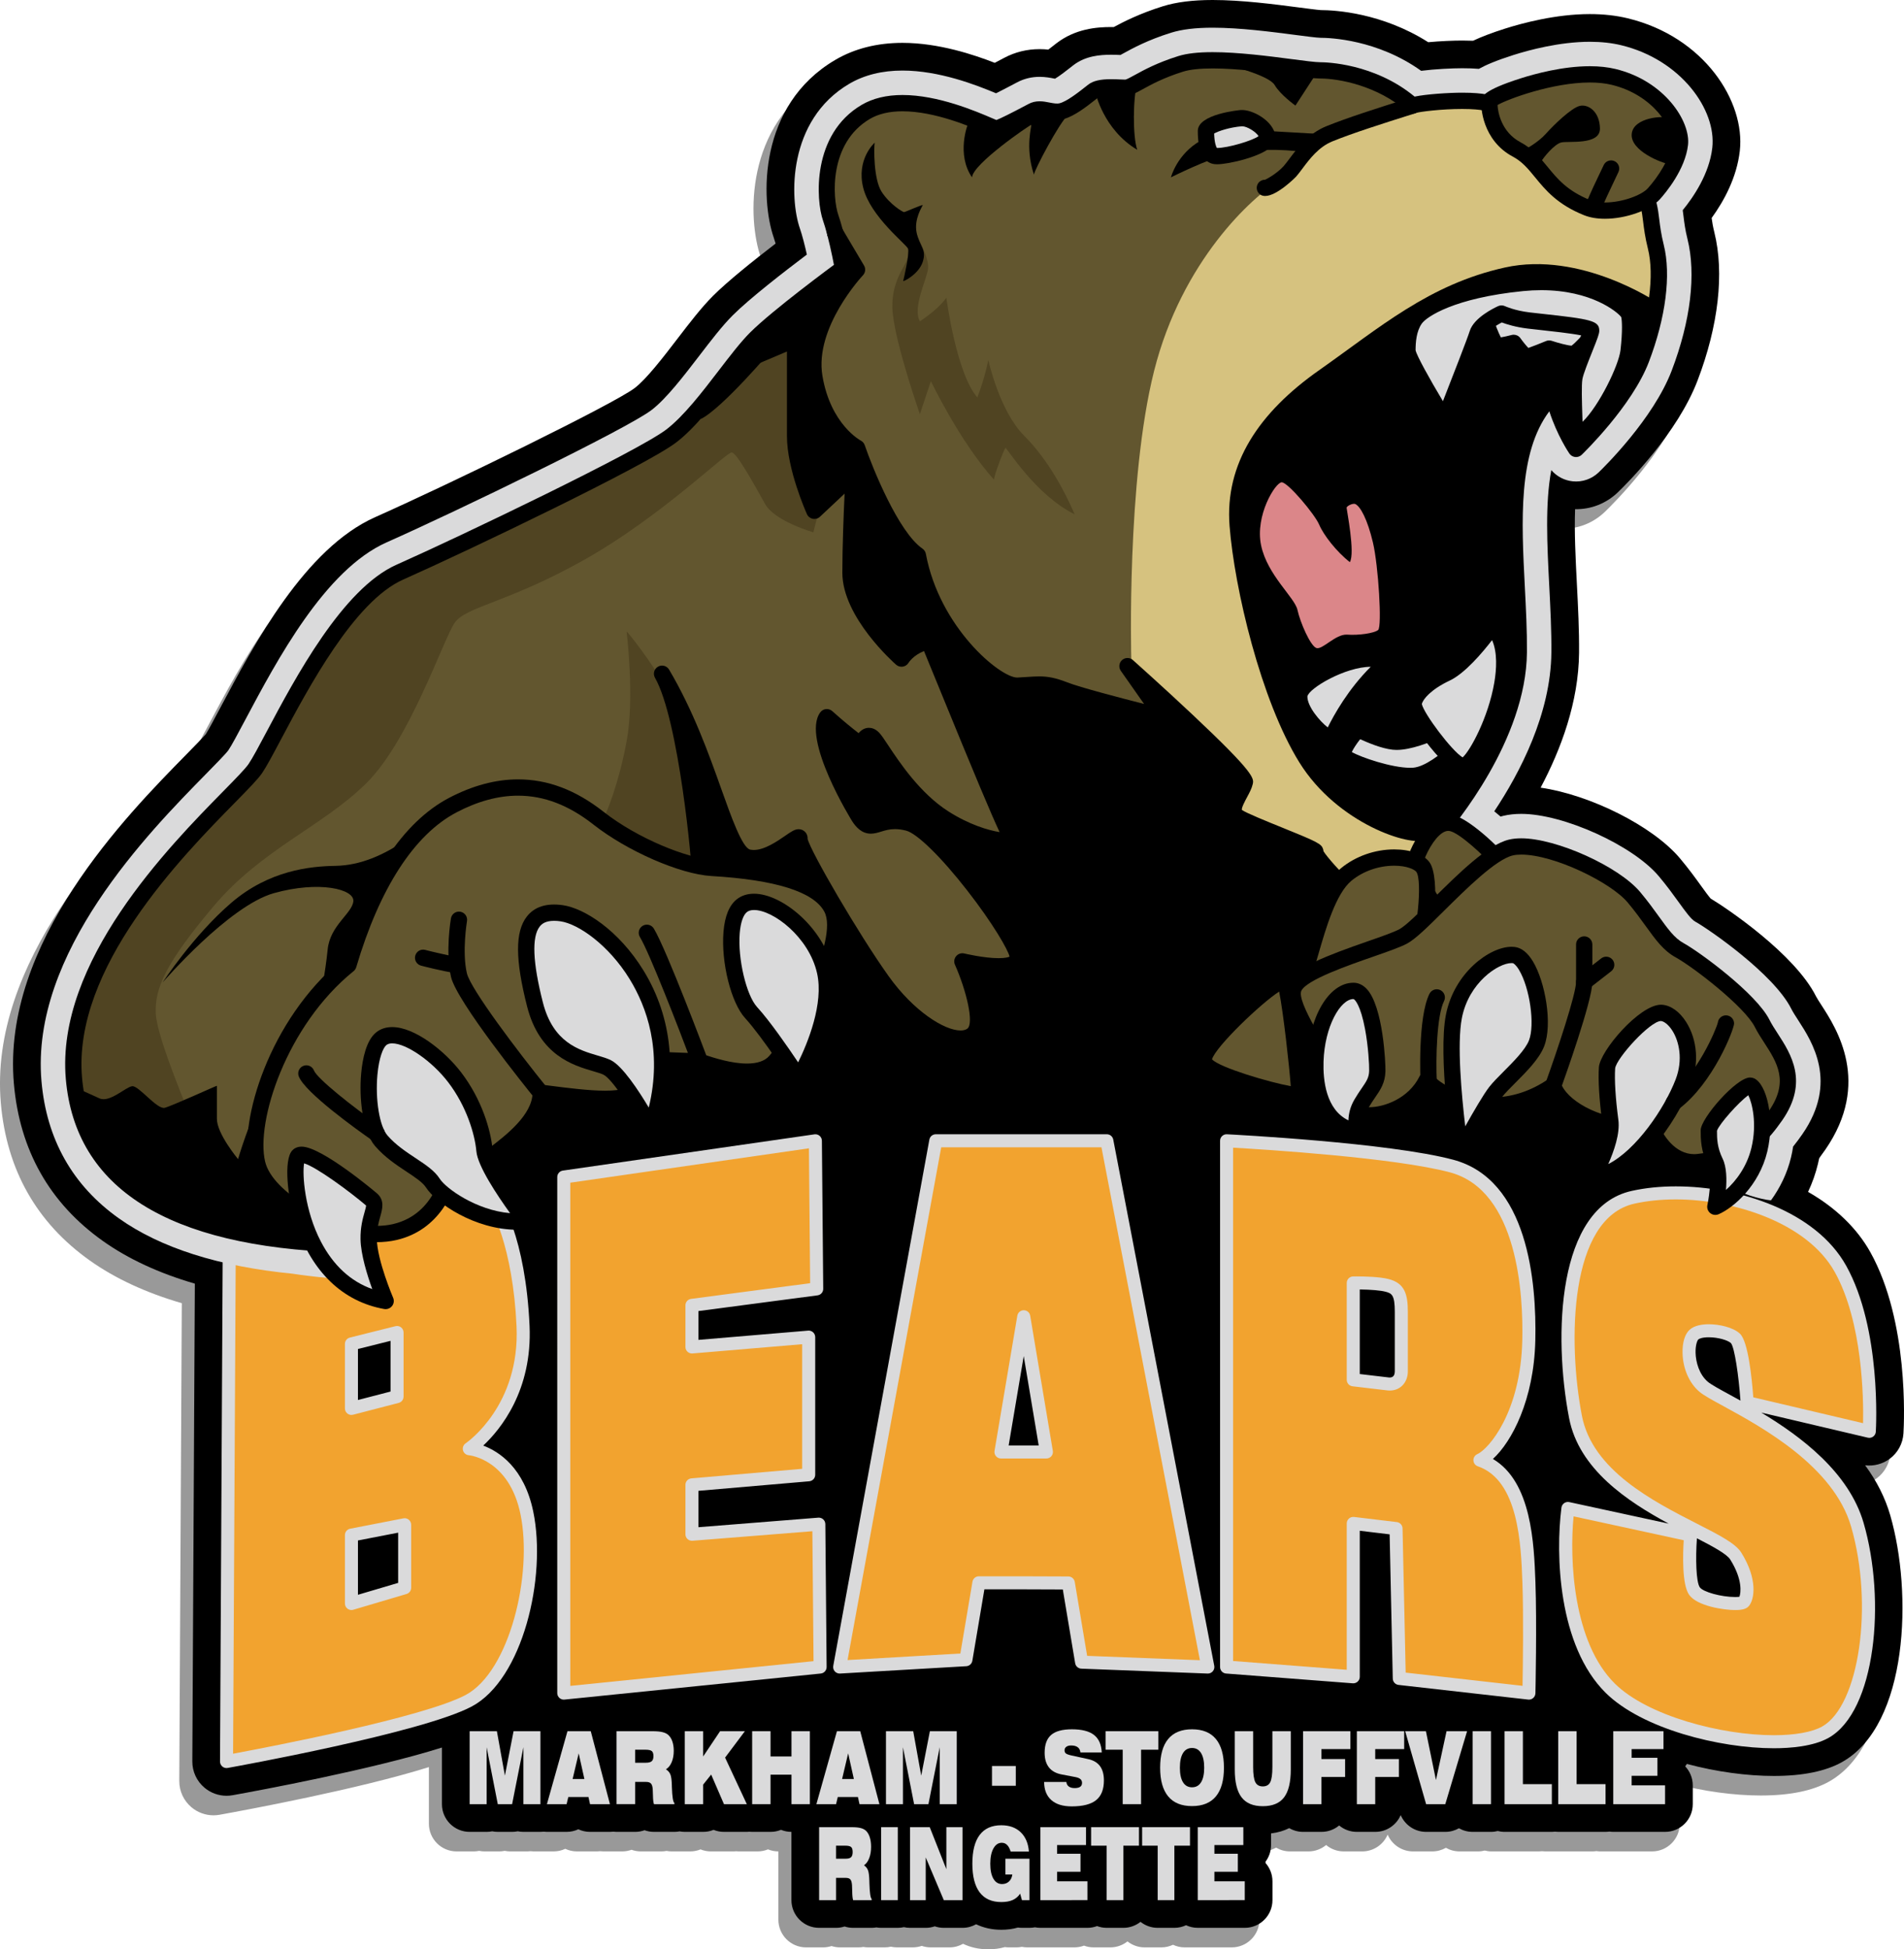 <?xml version="1.0" encoding="utf-8"?>
<!-- Generator: Adobe Illustrator 16.0.0, SVG Export Plug-In . SVG Version: 6.00 Build 0)  -->
<!DOCTYPE svg PUBLIC "-//W3C//DTD SVG 1.1//EN" "http://www.w3.org/Graphics/SVG/1.1/DTD/svg11.dtd">
<svg version="1.1" xmlns="http://www.w3.org/2000/svg" xmlns:xlink="http://www.w3.org/1999/xlink" x="0px" y="0px"
	 width="584.336px" height="598.219px" viewBox="0 0 584.336 598.219" enable-background="new 0 0 584.336 598.219"
	 xml:space="preserve">
<g>
	<path opacity="0.4" d="M568.411,455.684c3.594,4.897,6.148,9.991,7.695,15.315c6.891,23.721,5.592,64.347-14.785,75.758
		c-5.051,2.827-12.092,4.261-20.93,4.261c-8.129,0-17.557-1.248-26.688-3.688c-0.162,0.255-0.332,0.505-0.52,0.741
		c1.441,1.522,2.324,3.578,2.324,5.84v5.768c0,4.694-3.807,8.5-8.5,8.5h-15.9c-0.402,0-0.795-0.038-1.182-0.092
		c-0.389,0.054-0.781,0.092-1.184,0.092h-14.521c-0.332,0-0.658-0.023-0.98-0.061c-0.324,0.037-0.65,0.061-0.982,0.061h-14.521
		c-0.719,0-1.412-0.099-2.078-0.267c-0.666,0.168-1.359,0.267-2.078,0.267h-5.637c-1.527,0-2.957-0.408-4.195-1.112
		c-1.248,0.709-2.682,1.112-4.191,1.112h-5.883c-3.43,0-6.479-2.059-7.805-5.149c-1.301,3.028-4.309,5.149-7.814,5.149h-5.637
		c-2.068,0-3.961-0.739-5.434-1.966c-1.475,1.227-3.367,1.966-5.434,1.966h-5.637c-1.553,0-3.006-0.424-4.258-1.151
		c-1.541,0.771-3.379,1.366-5.576,1.627v3.582c0,1.906-0.629,3.666-1.688,5.084v0.418c1.322,1.498,2.125,3.467,2.125,5.623v5.768
		c0,4.694-3.805,8.5-8.5,8.5h-14.432c-1.283,0-2.496-0.293-3.588-0.802c-1.09,0.509-2.303,0.802-3.586,0.802h-5.117
		c-1.994,0-3.822-0.691-5.271-1.84c-1.449,1.148-3.277,1.84-5.271,1.84h-5.117c-1.039,0-2.031-0.196-2.953-0.538
		c-0.92,0.342-1.912,0.538-2.953,0.538h-14.432c-0.574,0-1.137-0.059-1.68-0.168c-0.543,0.109-1.105,0.168-1.682,0.168h-2.303
		c-0.42,0-0.834-0.03-1.24-0.091c-1.557,0.452-3.262,0.681-5.092,0.681c-2.824,0-5.438-0.584-7.735-1.689
		c-1.233,0.697-2.655,1.1-4.173,1.1h-5.742c-0.961,0-1.895-0.161-2.771-0.464c-0.87,0.301-1.804,0.464-2.776,0.464h-4.822
		c-0.646,0-1.272-0.078-1.877-0.215c-0.604,0.137-1.23,0.215-1.877,0.215h-5.117c-0.494,0-0.977-0.051-1.448-0.132
		c-0.472,0.081-0.954,0.132-1.448,0.132h-5.689c-0.907,0-1.79-0.145-2.622-0.414c-0.828,0.269-1.712,0.414-2.629,0.414h-5.188
		c-4.694,0-8.5-3.806-8.5-8.5v-20.951c-1.13-0.003-2.208-0.226-3.193-0.629c-0.993,0.406-2.079,0.63-3.218,0.63h-5.638
		c-0.301,0-0.599-0.017-0.892-0.047c-0.247,0.021-0.493,0.047-0.745,0.047h-7.015c-1.115,0-2.194-0.218-3.19-0.621
		c-0.986,0.4-2.064,0.621-3.195,0.621h-5.638c-0.546,0-1.078-0.057-1.596-0.155c-0.518,0.099-1.05,0.155-1.596,0.155h-6.267
		c-1.005,0-1.98-0.177-2.891-0.506c-0.904,0.327-1.879,0.506-2.896,0.506h-5.716c-0.338,0-0.668-0.024-0.994-0.063
		c-0.336,0.041-0.675,0.063-1.017,0.063h-6.11c-1.275,0-2.497-0.284-3.596-0.798c-1.1,0.515-2.32,0.798-3.596,0.798h-6.041
		c-0.34,0-0.676-0.021-1.01-0.062c-0.322,0.037-0.648,0.062-0.981,0.062h-5.225c-0.595,0-1.174-0.061-1.733-0.177
		c-0.561,0.116-1.139,0.177-1.73,0.177h-4.397c-0.584,0-1.155-0.06-1.71-0.173c-0.554,0.113-1.127,0.173-1.714,0.173h-5.215
		c-4.694,0-8.5-3.806-8.5-8.5v-17.38c-21.541,6.763-56.111,13.167-64.249,14.632c-0.645,0.113-1.256,0.166-1.861,0.166
		c-2.463,0-4.859-0.872-6.748-2.456c-2.404-2.024-3.767-4.972-3.752-8.097l0.775-146.61c-11.011-3.206-20.482-7.599-28.225-13.096
		c-16.348-11.606-25.538-27.859-27.314-48.307c-3.762-43.29,34.486-82.224,52.868-100.935c1.826-1.859,5.158-5.251,6.045-6.309
		c0.837-1.307,2.789-4.979,4.521-8.236c10.333-19.441,25.926-48.78,47.484-58.362c23.113-10.273,73.035-34.629,79.599-39.596
		c3.616-2.736,8.897-9.624,13.142-15.158c3.768-4.915,7.325-9.556,10.941-13.172c4.393-4.393,12.193-10.656,19.172-16.02
		c-0.25-0.877-0.436-1.451-0.562-1.813c-4.091-11.763-4.868-40.559,18.829-54.524c5.916-3.487,12.873-5.255,20.674-5.255
		c11.123,0,22.086,3.689,28.314,6.129c0.752-0.393,1.564-0.82,2.434-1.281l0.469-0.249c3.352-1.774,7.006-2.672,10.869-2.672
		c0.957,0,1.855,0.057,2.674,0.141c0.391-0.298,0.846-0.65,1.371-1.064c0.414-0.325,0.791-0.621,1.121-0.876
		c5.813-4.467,12.363-4.983,16.787-4.983c0.271,0,0.539,0.002,0.803,0.006c3.08-1.665,8.061-4.189,15.023-6.366
		C357.012,6.634,362.03,6,368.174,6c8.91,0,19.012,1.319,26.387,2.282c1.893,0.248,5.742,0.75,6.766,0.814
		c4.4,0.013,18.762,0.819,32.992,9.853c3.826-0.349,7.777-0.509,10.445-0.509c1.17,0,2.268,0.021,3.311,0.063
		c2.629-1.239,5.861-2.463,9.791-3.713c5.25-1.67,15.617-4.471,26.059-4.471c4.146,0,8.053,0.435,11.607,1.293
		c23.469,5.666,36.137,25.536,34.414,40.696c-0.926,8.157-4.838,15.34-8.645,20.596c0.184,1.356,0.406,2.685,0.83,4.388
		c3.107,12.482,1.275,28.641-5.158,45.5c-6.156,16.136-21.441,31.392-24.441,34.287c-3.559,3.418-8.211,5.272-13.137,5.181
		c-0.264,7.188,0.148,15.171,0.551,22.979c0.359,7.012,0.727,14.177,0.666,21.098c-0.135,15.13-5.563,29.651-11.795,41.387
		c15.072,2.166,34.391,11.709,42.797,21.734c2.727,3.25,4.732,6.026,6.5,8.476c0.959,1.329,2.236,3.097,2.887,3.825
		c4.875,2.918,25.822,16.986,32.361,30.062c0.26,0.521,1.023,1.698,1.635,2.645c4.621,7.134,15.42,23.804,1.152,44.411
		c-0.602,0.87-1.217,1.721-1.838,2.545c-0.119,0.595-0.246,1.18-0.385,1.753c-0.711,2.956-1.725,5.83-3.033,8.603
		c8.447,4.827,15.018,11.142,19.139,18.545c11.813,21.227,10.346,52.113,10.139,55.565c-0.186,3.101-1.721,5.942-4.211,7.797
		C573.817,455.28,571.067,456.007,568.411,455.684z"/>
</g>
<g id="_x3C_Layer_x3E__copy">
	<path d="M579.959,447.685c2.49-1.854,4.025-4.696,4.211-7.797c0.207-3.452,1.674-34.339-10.139-55.565
		c-4.121-7.403-10.691-13.718-19.139-18.545c1.309-2.772,2.322-5.646,3.033-8.603c0.139-0.573,0.266-1.158,0.385-1.753
		c0.621-0.824,1.236-1.675,1.838-2.545c14.268-20.607,3.469-37.277-1.152-44.411c-0.611-0.946-1.375-2.123-1.635-2.645
		c-6.539-13.076-27.486-27.144-32.361-30.062c-0.65-0.729-1.928-2.497-2.887-3.825c-1.768-2.45-3.773-5.226-6.5-8.476
		c-8.406-10.025-27.725-19.569-42.797-21.734c6.232-11.735,11.66-26.257,11.795-41.387c0.061-6.921-0.307-14.085-0.666-21.098
		c-0.402-7.808-0.814-15.79-0.551-22.979c4.926,0.091,9.578-1.763,13.137-5.181c3-2.895,18.285-18.15,24.441-34.287
		c6.434-16.859,8.266-33.019,5.158-45.5c-0.424-1.704-0.646-3.032-0.83-4.388c3.807-5.256,7.719-12.439,8.645-20.596
		C535.668,31.148,523,11.278,499.532,5.613c-3.555-0.858-7.461-1.293-11.607-1.293c-10.441,0-20.809,2.801-26.059,4.471
		c-3.93,1.25-7.162,2.475-9.791,3.713c-1.043-0.042-2.141-0.063-3.311-0.063c-2.668,0-6.619,0.16-10.445,0.509
		c-14.23-9.034-28.592-9.84-32.992-9.853c-1.023-0.063-4.873-0.566-6.766-0.814C391.186,1.319,381.084,0,372.174,0
		c-6.145,0-11.162,0.634-15.338,1.938c-6.963,2.177-11.943,4.701-15.023,6.366c-0.264-0.004-0.531-0.006-0.803-0.006
		c-4.424,0-10.975,0.516-16.787,4.983c-0.33,0.255-0.707,0.551-1.121,0.876c-0.525,0.415-0.98,0.766-1.371,1.064
		c-0.818-0.084-1.717-0.141-2.674-0.141c-3.863,0-7.518,0.897-10.869,2.672l-0.469,0.249c-0.869,0.46-1.682,0.888-2.434,1.281
		c-6.229-2.44-17.191-6.129-28.314-6.129c-7.801,0-14.758,1.768-20.674,5.255c-23.697,13.965-22.92,42.761-18.829,54.524
		c0.126,0.362,0.312,0.935,0.562,1.813c-6.979,5.364-14.779,11.627-19.172,16.02c-3.616,3.616-7.174,8.257-10.941,13.172
		c-4.244,5.534-9.525,12.422-13.142,15.158c-6.563,4.967-56.485,29.323-79.599,39.596c-21.559,9.582-37.151,38.92-47.484,58.362
		c-1.731,3.257-3.684,6.929-4.521,8.236c-0.887,1.057-4.219,4.449-6.045,6.309c-18.382,18.711-56.63,57.646-52.868,100.935
		c1.776,20.447,10.967,36.7,27.314,48.307c7.742,5.497,17.214,9.89,28.225,13.096l-0.775,146.61
		c-0.015,3.125,1.348,6.072,3.752,8.097c1.889,1.584,4.285,2.456,6.748,2.456c0.605,0,1.217-0.053,1.861-0.166
		c8.138-1.465,42.708-7.869,64.249-14.632v17.38c0,4.694,3.806,8.5,8.5,8.5h5.215c0.587,0,1.16-0.06,1.714-0.173
		c0.555,0.113,1.126,0.173,1.71,0.173h4.397c0.592,0,1.17-0.061,1.73-0.177c0.56,0.116,1.139,0.177,1.733,0.177h5.225
		c0.333,0,0.659-0.024,0.981-0.062c0.334,0.04,0.67,0.062,1.01,0.062h6.041c1.275,0,2.496-0.283,3.596-0.798
		c1.099,0.514,2.32,0.798,3.596,0.798h6.11c0.342,0,0.681-0.022,1.017-0.063c0.326,0.039,0.656,0.063,0.994,0.063h5.716
		c1.017,0,1.991-0.179,2.896-0.506c0.91,0.329,1.886,0.506,2.891,0.506h6.267c0.546,0,1.078-0.057,1.596-0.155
		c0.518,0.099,1.05,0.155,1.596,0.155h5.638c1.131,0,2.209-0.221,3.195-0.621c0.996,0.403,2.075,0.621,3.19,0.621h7.015
		c0.252,0,0.498-0.025,0.745-0.047c0.293,0.03,0.591,0.047,0.892,0.047h5.638c1.139,0,2.225-0.224,3.218-0.63
		c0.985,0.403,2.063,0.626,3.193,0.629v20.951c0,4.694,3.806,8.5,8.5,8.5h5.188c0.917,0,1.801-0.146,2.629-0.414
		c0.832,0.27,1.715,0.414,2.622,0.414h5.689c0.494,0,0.977-0.051,1.448-0.132c0.472,0.081,0.954,0.132,1.448,0.132h5.117
		c0.646,0,1.272-0.078,1.877-0.215c0.604,0.137,1.23,0.215,1.877,0.215h4.822c0.973,0,1.906-0.163,2.776-0.464
		c0.876,0.303,1.81,0.464,2.771,0.464h5.742c1.518,0,2.939-0.402,4.173-1.1c2.297,1.105,4.911,1.689,7.735,1.689
		c1.83,0,3.535-0.229,5.092-0.681c0.406,0.061,0.82,0.091,1.24,0.091h2.303c0.576,0,1.139-0.059,1.682-0.168
		c0.543,0.109,1.105,0.168,1.68,0.168h14.432c1.041,0,2.033-0.196,2.953-0.538c0.922,0.342,1.914,0.538,2.953,0.538h5.117
		c1.994,0,3.822-0.691,5.271-1.84c1.449,1.148,3.277,1.84,5.271,1.84h5.117c1.283,0,2.496-0.293,3.586-0.802
		c1.092,0.509,2.305,0.802,3.588,0.802h14.432c4.695,0,8.5-3.806,8.5-8.5v-5.768c0-2.156-0.803-4.125-2.125-5.623v-0.418
		c1.059-1.418,1.688-3.178,1.688-5.084v-3.582c2.197-0.261,4.035-0.856,5.576-1.627c1.252,0.728,2.705,1.151,4.258,1.151h5.637
		c2.066,0,3.959-0.739,5.434-1.966c1.473,1.227,3.365,1.966,5.434,1.966h5.637c3.506,0,6.514-2.121,7.814-5.149
		c1.326,3.091,4.375,5.149,7.805,5.149h5.883c1.51,0,2.943-0.403,4.191-1.112c1.238,0.704,2.668,1.112,4.195,1.112h5.637
		c0.719,0,1.412-0.099,2.078-0.267c0.666,0.168,1.359,0.267,2.078,0.267h14.521c0.332,0,0.658-0.023,0.982-0.061
		c0.322,0.037,0.648,0.061,0.98,0.061h14.521c0.402,0,0.795-0.038,1.184-0.092c0.387,0.054,0.779,0.092,1.182,0.092h15.9
		c4.693,0,8.5-3.806,8.5-8.5v-5.768c0-2.262-0.883-4.317-2.324-5.84c0.188-0.236,0.357-0.486,0.52-0.741
		c9.131,2.439,18.559,3.688,26.688,3.688c8.838,0,15.879-1.434,20.93-4.261c20.377-11.411,21.676-52.037,14.785-75.758
		c-1.547-5.324-4.102-10.418-7.695-15.315C575.067,450.007,577.817,449.28,579.959,447.685z"/>
	<g>
		<polygon fill="#F2A32F" points="212.356,470.846 212.356,455.685 248.189,452.596 248.189,410.346 212.356,413.368 
			212.356,400.596 250.647,395.545 250.239,350.096 173.022,361.221 173.022,519.596 251.689,511.596 251.295,467.75 		"/>
		<path fill="#DADADB" d="M173.022,521.596c-0.493,0-0.972-0.183-1.341-0.516c-0.419-0.38-0.659-0.919-0.659-1.484V361.221
			c0-0.994,0.73-1.838,1.715-1.979l77.217-11.125c0.57-0.082,1.149,0.085,1.588,0.462c0.438,0.376,0.692,0.923,0.697,1.5
			l0.408,45.449c0.009,1.01-0.737,1.868-1.738,2l-36.553,4.822v8.842l33.665-2.839c0.56-0.051,1.109,0.142,1.521,0.521
			c0.412,0.379,0.646,0.913,0.646,1.473v42.25c0,1.038-0.794,1.903-1.828,1.992l-34.005,2.932v11.161l36.781-2.926
			c0.553-0.042,1.1,0.144,1.509,0.519c0.409,0.375,0.645,0.902,0.649,1.458l0.394,43.847c0.009,1.032-0.77,1.902-1.798,2.007
			l-78.667,8C173.157,521.593,173.089,521.596,173.022,521.596z M175.022,362.954v154.429l74.651-7.592l-0.358-39.877l-36.8,2.927
			c-0.562,0.041-1.106-0.146-1.516-0.525c-0.41-0.378-0.643-0.911-0.643-1.469v-15.161c0-1.038,0.794-1.903,1.828-1.992
			l34.005-2.932v-38.239l-33.665,2.839c-0.56,0.047-1.11-0.142-1.521-0.521c-0.412-0.379-0.646-0.913-0.646-1.473v-12.771
			c0-1.004,0.744-1.852,1.738-1.982l36.537-4.819l-0.372-41.393L175.022,362.954z"/>
	</g>
	<g>
		<path fill="#F2A32F" d="M287.189,350.096l-29.5,161.5l38.75-2.25l3.98-23.603c7.192-0.027,19.089,0.016,27.45,0.054l4.07,24.299
			l38.75,1.5l-31-161.5H287.189z M307.19,445.596l7-41.5l6.949,41.5H307.19z"/>
		<path fill="#DADADB" d="M370.69,513.596c-0.025,0-0.052-0.001-0.077-0.002l-38.75-1.5c-0.947-0.036-1.739-0.732-1.896-1.668
			l-3.792-22.637c-7.554-0.033-17.315-0.068-24.064-0.051l-3.7,21.94c-0.154,0.919-0.925,1.609-1.855,1.664l-38.75,2.25
			c-0.61,0.033-1.208-0.212-1.614-0.672c-0.407-0.46-0.58-1.081-0.469-1.685l29.5-161.5c0.173-0.95,1.001-1.641,1.967-1.641h52.501
			c0.959,0,1.783,0.681,1.964,1.623l31,161.5c0.115,0.599-0.05,1.218-0.447,1.681C371.826,513.342,371.272,513.596,370.69,513.596z
			 M333.644,508.161l34.607,1.34l-30.214-157.404h-49.181l-28.743,157.355l34.618-2.01l3.716-22.031
			c0.161-0.959,0.991-1.663,1.964-1.667c7.197-0.026,19.101,0.017,27.467,0.054c0.974,0.005,1.803,0.709,1.964,1.67L333.644,508.161
			z M321.139,447.596H307.19c-0.589,0-1.147-0.259-1.527-0.709c-0.38-0.449-0.543-1.043-0.444-1.624l7-41.5
			c0.162-0.962,0.995-1.667,1.972-1.667h0.001c0.977,0.001,1.811,0.706,1.972,1.67l6.949,41.5c0.097,0.58-0.066,1.173-0.446,1.622
			S321.727,447.596,321.139,447.596z M309.555,443.596h9.222l-4.594-27.433L309.555,443.596z"/>
	</g>
	<g>
		<path fill="#F2A32F" d="M454.19,448.096c5-2.25,14.5-15,15-36.75s-4-48.25-23.707-53.5c-19.705-5.25-69.043-7.75-69.043-7.75
			v161.5l38.875,3v-47.075l13.125,1.575l1,46l39.785,4.5c0,0,0.465-21.5,0-34C468.762,473.096,467.94,452.846,454.19,448.096z
			 M430.065,420.846c0,2.375-1.5,4.125-4,3.875c-1.348-0.135-6.389-0.742-10.75-1.272v-29.728c0,0,7-0.125,10.375,0.75
			s4.375,2.75,4.375,8.125S430.065,418.471,430.065,420.846z"/>
		<path fill="#DADADB" d="M469.225,521.596c-0.074,0-0.149-0.004-0.225-0.013l-39.785-4.5c-0.995-0.112-1.753-0.943-1.775-1.943
			l-0.962-44.265l-9.163-1.1v44.82c0,0.558-0.232,1.089-0.642,1.468s-0.953,0.566-1.513,0.526l-38.875-3
			c-1.041-0.08-1.846-0.949-1.846-1.994v-161.5c0-0.548,0.225-1.072,0.622-1.449s0.921-0.579,1.479-0.548
			c2.022,0.103,49.774,2.57,69.456,7.814c22.889,6.098,25.608,37.376,25.191,55.479c-0.416,18.118-7.17,31.033-13.015,36.347
			c11.909,7.02,12.614,26.043,13.05,37.783c0.461,12.415,0.005,33.901,0.001,34.117c-0.013,0.563-0.261,1.093-0.684,1.463
			C470.175,521.422,469.707,521.596,469.225,521.596z M431.402,513.305l35.865,4.057c0.103-5.788,0.33-21.722-0.041-31.691
			c-0.434-11.728-1.161-31.355-13.689-35.684c-0.774-0.268-1.308-0.981-1.345-1.801c-0.037-0.818,0.43-1.577,1.178-1.914
			c3.512-1.58,13.312-12.804,13.821-34.972c0.313-13.628-1.226-45.928-22.223-51.521c-16.98-4.524-56.921-7.022-66.528-7.569
			v157.535l34.875,2.691v-44.915c0-0.572,0.245-1.116,0.673-1.496c0.428-0.379,1-0.56,1.565-0.489l13.125,1.575
			c0.989,0.118,1.739,0.946,1.762,1.941L431.402,513.305z M426.532,426.745c-0.216,0-0.438-0.011-0.666-0.033
			c-1.093-0.109-4.623-0.527-10.792-1.277c-1.004-0.122-1.759-0.975-1.759-1.985v-29.728c0-1.091,0.874-1.979,1.964-2
			c0,0,0.359-0.006,0.957-0.006c2.536,0,7.203,0.106,9.956,0.82c4.912,1.273,5.873,4.653,5.873,10.061v18.25
			C432.065,424.264,429.738,426.745,426.532,426.745z M417.315,421.677c5.057,0.612,7.991,0.958,8.949,1.054
			c0.092,0.01,0.181,0.014,0.268,0.014c1.334,0,1.533-1.189,1.533-1.898v-18.25c0-5.212-0.934-5.686-2.877-6.189
			c-1.517-0.393-4.411-0.643-7.873-0.686V421.677z"/>
	</g>
	<g>
		<path fill="#F2A32F" d="M532.627,410.762c2.438,2.333,3.563,19.667,3.563,19.667l37.5,8.833c0,0,1.832-30.666-8.834-49.833
			c-10.668-19.167-42.666-26.667-63.666-22s-22.668,41.5-17.668,67.417s44.5,35.25,49.168,42.672
			c4.666,7.422,3.666,12.744,2.5,14.078c-1.168,1.334-12.834,0-15.168-3.334s-1.166-17.166-1.166-17.166l-37.666-8.167
			c-1.5,11.666-1.668,40.667,13,55.167c14.666,14.5,53.5,20.5,66,13.5s17-39,9.832-63.667
			c-7.166-24.667-41.832-37.833-47.166-42.333c-5.332-4.5-5.334-13.834-3-16C522.188,407.43,530.19,408.429,532.627,410.762z"/>
		<path fill="#DADADB" d="M544.39,536.518c-0.001,0-0.001,0-0.003,0c-16.682-0.001-40.437-5.959-51.604-17
			c-14.628-14.46-15.417-42.535-13.577-56.844c0.071-0.556,0.372-1.056,0.83-1.379c0.457-0.323,1.03-0.442,1.577-0.32l30.51,6.615
			c-12.678-6.84-27.543-16.697-30.565-32.365c-4.869-25.239-3.774-64.643,19.198-69.748c4.161-0.925,8.723-1.394,13.557-1.394
			c19.275,0,42.919,7.536,52.29,24.373c10.826,19.453,9.159,49.649,9.083,50.925c-0.035,0.589-0.328,1.133-0.802,1.485
			c-0.475,0.353-1.077,0.479-1.653,0.342l-32.688-7.699c12.146,7.301,26.881,18.309,31.399,33.862
			c6.927,23.837,3.729,57.848-10.775,65.97C556.479,535.966,549.457,536.518,544.39,536.518z M482.931,465.353
			c-1.291,13.396-0.149,38.653,12.665,51.321c10.03,9.916,32.685,15.843,48.792,15.844h0.002c6.488,0,11.752-0.947,14.822-2.667
			c11.383-6.374,15.869-37.343,8.889-61.364c-5.38-18.521-27.366-30.515-39.178-36.958c-3.51-1.915-6.046-3.298-7.357-4.404
			c-3.139-2.649-5.08-7.091-5.193-11.882c-0.075-3.198,0.698-5.791,2.123-7.112c1.542-1.433,4.078-1.733,5.936-1.733
			c3.144,0,7.483,0.914,9.579,2.92c2.486,2.38,3.629,13.486,4.073,19.504l33.691,7.936c0.157-7.496-0.104-30.968-8.667-46.354
			c-8.534-15.335-31.276-22.318-48.795-22.318c-4.543,0-8.813,0.437-12.689,1.298c-20.045,4.455-20.536,42.286-16.138,65.086
			c3.229,16.741,21.811,26.233,35.377,33.165c6.819,3.484,11.747,6.002,13.521,8.821c5.089,8.096,4.119,14.392,2.313,16.459
			c-0.733,0.838-1.98,1.194-4.171,1.194c-3.399,0.001-11.681-1.183-14.142-4.698c-2.214-3.163-1.917-12.467-1.648-16.726
			L482.931,465.353z M520.785,472.085c-0.451,6.149-0.257,13.412,0.876,15.029c1.018,1.455,6.603,2.993,10.863,2.992
			c0.648,0,1.057-0.042,1.293-0.08c0.448-1.114,1.068-5.259-2.82-11.444C529.935,476.895,525.64,474.58,520.785,472.085z
			 M524.431,410.397c-1.973,0-2.948,0.418-3.214,0.665c-0.302,0.279-0.903,1.645-0.846,4.086c0.066,2.828,1.094,6.657,3.774,8.92
			c1.001,0.845,3.639,2.284,6.693,3.949c1.032,0.563,2.14,1.168,3.306,1.813c-0.537-7.609-1.807-16.324-2.923-17.646
			C530.332,411.333,527.375,410.397,524.431,410.397z"/>
	</g>
	<g>
		<path fill="#F2A32F" d="M161.689,464.263c-3.833-18.5-17.667-19.666-17.667-19.666s17.667-12,16.5-37.667
			c-1.166-25.667-8.333-38.499-10.333-39.833s-9.069-8.94-15.167-8.334c-6.097,0.606-29.333,8.5-33.833,10.167
			s-16.667,5.969-16.667,5.969l-14.166,8.031l-0.834,157.667c0,0,59.334-10.667,74.334-18.667S165.522,482.763,161.689,464.263z
			 M107.856,412.43l14-3.5v19.667l-14,3.632V412.43z M124.189,487.264l-16.333,4.833v-20.991l16.333-3.176V487.264z"/>
		<path fill="#DADADB" d="M69.522,542.597c-0.467,0-0.924-0.164-1.287-0.469c-0.455-0.383-0.716-0.947-0.713-1.542l0.834-157.667
			c0.004-0.716,0.391-1.376,1.014-1.729l14.166-8.031c0.102-0.058,0.209-0.106,0.32-0.146c0.122-0.043,12.204-4.315,16.639-5.958
			c3.76-1.394,27.82-9.635,34.33-10.282c5.651-0.551,11.479,4.414,14.853,7.322c0.676,0.583,1.314,1.133,1.622,1.338
			c2.572,1.716,10.008,14.715,11.221,41.406c0.905,19.911-8.946,31.872-14.211,36.799c4.844,1.822,12.557,6.792,15.339,20.22
			c4.207,20.305-3.263,51.523-18.851,59.837c-15.104,8.056-72.486,18.433-74.921,18.871
			C69.758,542.586,69.64,542.597,69.522,542.597z M72.35,384.099l-0.815,154.094c11.166-2.078,58.507-11.162,71.38-18.027
			c13.492-7.196,20.643-37.028,16.816-55.497c-3.462-16.709-15.381-18.031-15.887-18.079c-0.839-0.08-1.544-0.679-1.753-1.495
			c-0.209-0.816,0.111-1.678,0.809-2.151c0.68-0.466,16.725-11.75,15.625-35.922c-1.1-24.215-7.703-36.859-9.473-38.279
			c-0.485-0.322-1.114-0.865-1.986-1.616c-2.593-2.235-7.42-6.396-11.341-6.396c-0.169,0-0.337,0.008-0.505,0.024
			c-5.75,0.572-28.416,8.229-33.336,10.052c-4.176,1.548-15.05,5.397-16.529,5.921L72.35,384.099z M107.856,494.097
			c-0.426,0-0.847-0.137-1.197-0.397c-0.505-0.378-0.803-0.972-0.803-1.603v-20.991c0-0.957,0.678-1.78,1.618-1.963l16.333-3.176
			c0.587-0.118,1.193,0.04,1.654,0.42c0.461,0.38,0.728,0.945,0.728,1.543v19.334c0,0.886-0.583,1.666-1.433,1.918l-16.333,4.833
			C108.237,494.07,108.046,494.097,107.856,494.097z M109.856,472.754v16.665l12.333-3.649v-15.413L109.856,472.754z
			 M107.856,434.229c-0.438,0-0.87-0.145-1.224-0.418c-0.49-0.379-0.776-0.963-0.776-1.582V412.43c0-0.918,0.625-1.718,1.515-1.94
			l14-3.5c0.595-0.15,1.23-0.016,1.716,0.364c0.485,0.379,0.769,0.96,0.769,1.576v19.667c0,0.911-0.616,1.707-1.498,1.936l-14,3.632
			C108.192,434.208,108.024,434.229,107.856,434.229z M109.856,413.992v15.652l10-2.595v-15.558L109.856,413.992z"/>
	</g>
	<path fill="#DADADB" d="M551.872,313.102c-0.842-1.302-1.639-2.53-2.113-3.479c-5.387-10.775-25.578-24.633-29.498-26.789
		c-1.26-0.693-2.922-2.995-5.037-5.923c-1.684-2.333-3.594-4.976-6.123-7.991c-7.955-9.487-29.271-19.153-42.236-19.153
		c-1.961,0-3.805,0.202-5.48,0.599c-0.285,0.068-0.572,0.143-0.861,0.227c-0.604-0.52-1.252-1.063-1.936-1.611
		c7.879-11.843,17.359-29.955,17.525-48.72c0.059-6.692-0.303-13.728-0.654-20.584c-0.641-12.436-1.295-25.15,0.633-35.414
		c1.66,1.944,4.002,3.183,6.563,3.446c2.951,0.307,5.844-0.697,7.979-2.748c1.699-1.64,16.771-16.443,22.4-31.198
		c5.82-15.251,7.543-29.605,4.852-40.417c-0.713-2.86-0.965-4.917-1.211-6.909c-0.076-0.616-0.154-1.261-0.25-1.936
		c3.176-3.864,8.16-11.076,9.078-19.152c1.32-11.621-9.602-27.042-27.963-31.474c-2.902-0.701-6.137-1.056-9.613-1.056
		c-9.291,0-18.699,2.55-23.482,4.071c-5.242,1.667-8.467,3.065-10.574,4.235c-1.529-0.125-3.221-0.186-5.104-0.186
		c-3.098,0-8.34,0.25-12.619,0.791c-13.449-9.617-28.01-10.135-30.955-10.135c-0.982-0.003-4.871-0.512-7.715-0.883
		C390.327,9.779,380.538,8.5,372.174,8.5c-5.271,0-9.459,0.507-12.801,1.551c-7.184,2.245-11.885,4.829-14.707,6.38
		c-0.219,0.12-0.516,0.283-0.809,0.442c-0.828-0.036-1.814-0.075-2.848-0.075c-3.453,0-7.889,0.364-11.592,3.211
		c-0.313,0.241-0.67,0.521-1.059,0.827c-0.852,0.67-3.182,2.505-4.582,3.32c-0.064-0.013-0.135-0.026-0.209-0.041
		c-1.135-0.226-2.688-0.534-4.512-0.534c-2.463,0-4.777,0.564-6.883,1.679l-0.475,0.251c-2.822,1.497-4.734,2.476-6.02,3.115
		c-6.07-2.56-17.449-6.974-28.709-6.974c-6.263,0-11.767,1.372-16.359,4.079c-18.977,11.183-18.327,35.173-15.117,44.403
		c0.339,0.972,0.711,2.231,1.108,3.742c0.007,0.024,0.013,0.048,0.019,0.072c0.365,1.395,0.705,2.835,1.004,4.175
		c-6.914,5.212-17.595,13.49-22.757,18.652c-3.218,3.217-6.61,7.641-10.205,12.33c-4.794,6.251-10.226,13.337-14.759,16.767
		c-7.676,5.808-59.219,30.782-81.277,40.586c-18.879,8.391-33.637,36.158-43.415,54.557c-2.2,4.139-4.101,7.714-5.12,9.217
		c-0.708,1.016-4.141,4.51-6.902,7.322c-17.49,17.805-53.886,54.854-50.463,94.243c1.55,17.847,9.547,32.016,23.768,42.111
		c12.734,9.041,30.648,14.747,53.289,16.979c0,0,14.475,2.247,20.072,1.376s-4.623-26.904-3.336-28
		c1.286-1.096,27.002-3.501,26.669-2.334c-0.266,0.931,5.733-12.322,8.257-17.994c-15.873-10.817-22.794-23.823-23.09-47.784
		c-0.333-26.945,13.833-28.055,26.333-43.662s40-50.393,61.992-75.893c10.39-12.046,17.242-17.6,25.046-21.856
		c-1.945-8.067-2.786-18.269-2.288-26.144c0.954-15.093,9.956-27.818,15.074-32.882s17.472-14.701,22.426-17.118l37.001,28
		c0.746,3.587-4.494,16.559-9.364,27.872c21.144,4.484,39.114,24.377,52.511,35.115c18.773,15.046,57.979,66.846,57.979,66.846
		s25.959,31.667,34.578,43.063s19.547,30.771,27.713,36.271s41.5,27.166,46.352,30.5c4.85,3.334,16.482,16.333,18.92,18.5
		c2.412,2.146,10.543,3.824,10.93,3.545c2.688-3.719,4.906-8.14,6.105-13.121c0.256-1.063,0.471-2.173,0.643-3.316
		c0.965-1.198,1.92-2.48,2.855-3.832C564.186,332.115,556.176,319.748,551.872,313.102z"/>
	<path fill="#62562F" d="M258.689,82.346c0,0-0.003-0.016-0.007-0.039c-0.021,0.03-0.043,0.061-0.063,0.091
		C258.663,82.366,258.689,82.346,258.689,82.346z"/>
	<path fill="#62562F" d="M260.356,79.763l-4.061-8.346c1.31,5.003,2.297,10.399,2.387,10.89
		C259.708,80.823,260.356,79.763,260.356,79.763z"/>
	<path fill="#62562F" d="M205.939,133.846c-9.25,7-63,32.75-83.25,41.75s-38.392,51.5-44.321,60.25
		c-5.929,8.75-59.429,51.918-55.679,95.084s52.02,49.916,82.135,50.916c0.866-20.25,17.615-46.5,17.615-46.5s72.25-60,82-60
		s9.884-3.356,10.4-5.303s-3.823-49.614-11.653-63.28c15.17,25.667,19.17,54.827,26.503,56.414s16.001-8.413,15.667-5.747
		s16,30.542,25.333,43.604s22.334,20.599,27.667,16.664c5.334-3.935-3-22.657-3-22.657s16.668,4.056,17-1.111
		c0.334-5.167-24.334-39.047-33.667-41.44s-11,4.273-15-1.727s-13.869-25.333-9.935-30.667c5.935,5.333,10.602,8.667,10.602,8.667
		s1.333-4.667,3.666-2.167c2.334,2.5,9.667,16.833,21.667,24.5s22.667,7.667,21.001,6.333s-22.001-52-25.668-60.667
		c-6,1.333-8.333,5.368-8.333,5.368s-15.667-13.701-15.667-26.368s1-30.333,1-30.333l-12.084,11.333c0,0-5.916-13.167-5.916-22.917
		s0-29.75,0-29.75l-12.666,5.377c0,0,13.832-15.71,18.582-18.044c3.125-1.535,6.637-6.088,8.681-9.032
		c-1.253,0.922-19.916,14.685-26.68,21.448C224.939,110.846,215.189,126.846,205.939,133.846z"/>
	<polygon fill="#62562F" points="256.295,71.417 256.295,71.416 256.293,71.413 	"/>
	<path fill="#62562F" d="M508.18,75.763c-2.158-8.667-0.824-11.208-4.158-18.104c-3.332-6.896-9.582-12.229-9.582-12.229
		l-35.918-13.028c-4.166-2.805-23.5-0.861-25,0c-10-8.805-22.666-10.805-28.332-10.805c-5.668,0-32.166-5.333-42.834-2
		c-10.666,3.333-14.666,7.333-17,7.333c-2.332,0-7.666-0.667-9.832,1c-2.168,1.667-6.5,5.333-9.668,6.167
		c-3.166,0.833-6.166-1.5-9,0c-2.832,1.5-10,5.333-11.166,5.333s-26.001-13.333-40.001-5.083s-12.75,26.75-10.75,32.5
		c0.474,1.36,0.932,2.944,1.356,4.569l6.727,11.347c0,0-15.834,16.667-13.084,33c2.751,16.333,13.084,21.667,13.084,21.667
		s9,26.333,18.667,33c4.333,23.333,24.001,40.333,30.667,40s8.334-1,14.334,1.333s30.332,8.333,30.332,8.333l-11-15.667
		c0,0,36.666,32.667,36,35.667s-5.328,8-2.496,10.333c2.83,2.333,24.787,10,24.143,11c-0.646,1,8.672,11,9.514,11
		c0.84,0,22.91-2.387,22.91-2.387l4.848-14.28c0,0,24.926-27.846,25.172-55.59c0.244-27.744-7.09-62.077,10.578-79.077
		c2,9.333,7,16.667,7,16.667s15-14.462,20-27.564S510.336,84.429,508.18,75.763z"/>
	<path fill="#504422" d="M314.315,133.721c-7.625-7.625-11-23.25-11-23.25s-1,5.375-3.376,11.5c-6.5-7.5-9.5-30.625-9.5-30.625
		s-2,3.25-8.125,7.25c-2.375-4.25,2.25-13.125,2.5-16.198s-1.89-6.685-3.354-10.369l-2.646,1.442c0,0-0.125,2.875-0.169,5.245
		c-0.043,2.37-5.706,7.38-4.656,17.505s8.325,30.875,8.325,30.875l3.375-10.128c0,0,8.75,18.378,19.376,30.253
		c0-1.375,3.125-9.5,3.5-9.75s9.125,14.375,21.25,20.375C327.065,151.471,321.94,141.346,314.315,133.721z"/>
	<path fill="#504422" d="M247.439,151.686c0-1.286-2.625-7.589-3.306-15.439c-0.68-7.85-0.111-31.525-0.699-31.9
		c-0.59-0.375-6.62,0.5-11.238,1.077c-4.619,0.577-10.507,14.298-13.757,17.673s-17,14.625-21.875,17.75s-35.5,18.5-39.625,20.5
		s-23.815,9.502-34.858,14.535s-26.767,26.715-27.393,30.711s-11.458,20.643-14.757,26.696s-10.811,12.498-21.022,23.185
		s-29.595,40.248-33.595,49.598s-3.375,21.649-1.611,29.274s10.236,6.875,13.111,7.375s21.125-0.125,21.5,0
		s-10.125-23.875-10.5-31.625s3-15.5,17.75-33s33.5-24.5,46.875-37.75s23.625-44.25,27.125-49.25s16.375-6.125,39.875-19.375
		s43.5-33,45.125-32.875s7.25,10.5,10.25,15.838s14.804,8.662,14.804,8.662s2.033-8.19,2.537-8.662l-3.591,0.912
		C248.564,155.596,247.439,152.971,247.439,151.686z"/>
	<path fill="#504422" d="M212.439,252.721c0.437-4.557-6-31.75-6.125-33.25s-0.375-3.5-0.375-3.5l-1.875-5.375
		c-3.75-7-11.75-17.125-11.75-16.75s2.5,20.125,0,33.625s-6.169,21.64-6.75,23.125s-1.25,3.5,6.625,8.625s23,8.5,23.25,8.125
		S212.002,257.278,212.439,252.721z"/>
	<path d="M102.939,265.721c-7.75,0.125-20.375,1.375-32,11.375s-21,24.375-21,24.375s20.25-23.5,34.125-27.375
		s24.75-1.25,24.375,2.5s-7.125,7.375-7.875,14.75s-2.25,14.726-2.25,14.726s16.997-16.351,17.312-17.226l8.813-31
		C117.814,262.346,110.689,265.596,102.939,265.721z"/>
	<path d="M99.18,357.199c-1.491-2.478-5.158-9.306-5.158-9.306L82.18,332.086c-6.116,13.01-9.116,23.635-9.116,23.635
		s-6.5-7.75-6.5-12.375s0-10,0-10.125s-13.625,6.125-16,6.75s-8-6.875-10-6.625s-6.875,5.125-10,3.75s-7.575-3.473-7.575-3.473
		s3.208,7.156,4.517,15.064s16.079,16.529,22.434,20.533s30.945,11.998,38.13,11.45c7.186-0.548,20.245,2.425,18.245-1.2
		S100.672,359.676,99.18,357.199z"/>
	<path d="M396.94,19.596L370.815,18.5c6.25,1.346,18.625,4.596,20.375,7.596s6.375,6.305,6.375,6.305l6.625-10.18L396.94,19.596z"/>
	<path d="M341.934,26.811l-5.744,1.536c0,0,2.375,11.375,12.826,17.625c-1.422-4.125-1.326-15.875,0-20.521L341.934,26.811z"/>
	<path d="M319.315,34.346c0,0-10.393,3.823-10.625,5.623s-5.125,0.002-5.5,0s-5.751-2.748-6.001-2.248s-3.75,9.625,1.125,16.708
		c0.25-4.167,17.751-16.083,18.126-16.083s-2,6.625,0.875,15.25c0-1.125,7.75-16,10.625-18.5l-2.125-1.75
		C325.772,32.596,319.315,34.346,319.315,34.346z"/>
	<path d="M283.189,62.971c0.125-0.375-5.375,2.125-5.75,2.125s-4.375-2.375-6.875-6.25s-2.375-13.625-2.125-15.052
		c0,0-5.75,5.052-3.5,13.904s13.25,17.273,13.75,18.648s-1.375,9.5-1.5,9.875s4.75-2,6.002-5.875s-1.002-4.75-1.877-8.929
		S283.064,63.346,283.189,62.971z"/>
	<path d="M230.227,105.67c-1.059,1.215-0.528,3.301-4.096,7.176s-7.066,6.931-7.844,7.907l-3.224,7.843
		c6.625-3.25,22.134-21.603,22.134-21.603S231.284,104.455,230.227,105.67z"/>
	<path fill="#3B5E2E" d="M356.987,220.087c0.012,0.003,0.035,0.009,0.035,0.009l-0.053-0.076
		C356.975,220.043,356.981,220.065,356.987,220.087z"/>
	<path fill="#D6C27F" d="M508.18,75.763c-2.158-8.667-0.824-11.208-4.158-18.104c-3.332-6.896-9.582-12.229-9.582-12.229
		l-35.918-13.028c-0.25-0.169-0.559-0.32-0.914-0.456c-2.83-0.478-5.271-0.821-7.164-0.982c-0.002,0-0.004,0-0.004,0
		c-4.295-0.11-9.246,0.233-12.699,0.649c-12.383,2.029-24.199,7.38-29.717,9.429c-7.408,2.75-6.834,9.306-15.271,14.298
		s-30.063,24.758-38.563,58.508s-7,88.284-7,88.284s2.699,4.274,5.15,7.995c10.453,9.497,30.172,27.763,29.682,29.971
		c-0.666,3-5.328,8-2.496,10.333c2.83,2.333,24.787,10,24.143,11c-0.646,1,8.672,11,9.514,11c0.84,0,22.91-2.387,22.91-2.387
		l4.848-14.28c0,0,24.926-27.846,25.172-55.59c0.244-27.744-7.09-62.077,10.578-79.077c2,9.333,7,16.667,7,16.667
		s15-14.462,20-27.564S510.336,84.429,508.18,75.763z"/>
	<path d="M385.024,40.096c-5.334,0-9.168-1.079-16.5,3.044c-7.334,4.123-9.166,11.29-9.166,11.29s11.443-5.753,17.857-7.23
		s15.961-1.566,23.301-0.501l5.174-5.657C401.69,41.096,390.356,40.096,385.024,40.096z"/>
	<path d="M508.418,92.721c0,0-23.229-15.792-46.563-10.625c-23.332,5.167-38.498,18.5-56.998,31.5s-29.002,28.667-27.502,47.833
		s9.605,53.5,21.387,72.5c11.779,19,34.416,26.038,38.682,23.769s6.518-7.67,12.1-14.936s7.779-11.868,12.129-25.833
		c4.352-13.966,4.703-19.833,3.037-31c-1.668-11.167-2.49-25.167,1.422-38.5c3.91-13.333,9.418-25.147,9.418-25.147l10.807,12.778
		c0,0,13.268-15.937,15.311-20.399s4.881-13.126,4.998-13.563"/>
	<g>
		<path d="M258.649,84.852c-0.628,0-1.253-0.228-1.726-0.683c-0.876-0.844-1.057-2.167-0.375-3.173l0.105-0.151
			c0.59-0.819,1.614-1.2,2.597-0.972c0.982,0.23,1.73,1.028,1.896,2.023c0.155,0.926-0.216,1.9-0.971,2.459
			C259.726,84.687,259.186,84.852,258.649,84.852z M257.14,80.382l1.429,1.948L257.14,80.382z"/>
	</g>
	<g>
		<path d="M258.683,84.807c-0.175,0-0.351-0.018-0.526-0.056c-0.988-0.212-1.751-1-1.933-1.994l0-0.002
			c-0.177-0.969-1.124-6.037-2.346-10.705c-0.326-1.244,0.345-2.531,1.551-2.978c1.207-0.445,2.554,0.095,3.116,1.251l4.061,8.346
			c0.373,0.766,0.33,1.669-0.114,2.396c-0.028,0.046-0.697,1.139-1.751,2.664C260.265,84.413,259.492,84.807,258.683,84.807z"/>
	</g>
	<g>
		<path d="M104.825,384.346c-0.028,0-0.056,0-0.084-0.001c-53.185-1.767-81.629-19.665-84.542-53.199
			c-3.123-35.948,31.637-71.333,48.342-88.338c3.763-3.831,6.736-6.857,7.757-8.365c1.25-1.843,3.147-5.414,5.55-9.935
			c8.718-16.403,23.311-43.857,39.826-51.197c19.548-8.688,73.747-34.641,82.756-41.459c5.342-4.042,11.103-11.555,16.185-18.184
			c3.438-4.484,6.686-8.72,9.556-11.59c6.814-6.815,24.923-20.191,26.966-21.694c0.983-0.725,2.348-0.631,3.225,0.222
			c0.876,0.853,1.007,2.213,0.311,3.218c-3.579,5.154-6.819,8.468-9.632,9.85c-1.846,0.907-5.885,4.743-9.959,8.956l1.964-0.834
			c0.771-0.327,1.657-0.247,2.357,0.216c0.699,0.463,1.12,1.246,1.12,2.085v29.75c0,6.27,2.671,14.219,4.355,18.608l9.435-8.848
			c0.746-0.699,1.842-0.873,2.768-0.442c0.926,0.433,1.496,1.386,1.438,2.406c-0.01,0.176-0.996,17.743-0.996,30.192
			c0,8.931,9,18.817,12.97,22.743c1.575-1.509,4.16-3.333,7.987-4.183c1.179-0.263,2.375,0.355,2.845,1.466
			c0.923,2.182,2.873,6.951,5.34,12.988c5.847,14.304,17.94,43.892,19.863,46.948c0.763,0.772,1.033,1.853,0.686,2.843
			c-0.713,2.032-3.083,2.032-3.976,2.032c-3.461,0-11.755-1.558-20.894-7.396c-9.586-6.125-16.288-16.239-19.889-21.673
			c-0.586-0.884-1.152-1.738-1.597-2.367c-0.038,0.102-0.072,0.202-0.1,0.296c-0.229,0.775-0.821,1.397-1.585,1.661
			c-0.765,0.264-1.61,0.146-2.269-0.323c-0.158-0.113-3.227-2.313-7.549-5.985c0.674,6.077,6.023,17.975,10.416,24.563
			c0.366,0.549,1.045,1.469,1.483,1.469c0.369,0,1.024-0.2,1.717-0.412c1.36-0.416,3.224-0.986,5.691-0.986
			c1.5,0,3.021,0.203,4.65,0.62c6.386,1.638,16.408,13.591,21.814,20.571c1.439,1.859,14.059,18.313,13.727,23.452
			c-0.146,2.264-1.714,4.963-8.358,4.963c-2.343,0-4.924-0.314-7.066-0.663c2.534,6.769,5.497,17.568,0.414,21.318
			c-1.379,1.017-3.074,1.533-5.041,1.533c-7.503,0-18.254-7.712-26.145-18.755c-5.373-7.52-20.873-32.118-24.852-41.869
			c-3.045,2.1-7.618,5.23-12.463,5.23c-0.746,0-1.479-0.077-2.18-0.229c-5.132-1.11-7.895-8.867-12.473-21.718
			c-0.992-2.784-2.047-5.748-3.198-8.829c2.834,16.812,4.198,33.984,3.767,35.612l-0.084,0.34
			c-0.855,3.543-2.989,6.822-12.732,6.822c-5.624,0.085-45.077,30.104-80.094,59.167c-1.881,3.035-16.247,26.783-17.024,44.939
			C107.264,383.295,106.158,384.346,104.825,384.346z M229.213,110.761c-1.477,1.838-3.032,3.866-4.63,5.95
			c-5.275,6.88-11.254,14.678-17.135,19.129c-9.447,7.149-63.468,33.03-83.744,42.041c-14.939,6.64-29.025,33.141-37.441,48.975
			c-2.473,4.653-4.426,8.328-5.826,10.393c-1.276,1.883-4.234,4.896-8.33,9.064c-16.181,16.472-49.852,50.748-46.928,84.401
			c2.616,30.111,28.625,46.436,77.323,48.542c1.986-20.219,17.158-44.202,17.829-45.254c0.139-0.218,0.311-0.413,0.51-0.579
			c0.181-0.15,18.314-15.197,37.406-30.05c39.24-30.527,44.111-30.527,46.191-30.527c7.149,0,7.567-1.73,7.872-2.995
			c0.023-0.095,0.046-0.188,0.068-0.279c0.162-3.554-4.041-48.788-11.362-61.567c-0.684-1.192-0.276-2.712,0.912-3.403
			c1.189-0.691,2.711-0.294,3.41,0.889c7.487,12.668,12.24,26.012,16.059,36.733c3.003,8.431,6.407,17.987,8.82,18.509
			c0.353,0.076,0.73,0.115,1.122,0.115c3.322,0,7.152-2.642,9.688-4.389c1.855-1.279,2.877-1.984,4.084-1.984
			c0.794,0,1.545,0.334,2.059,0.917c0.351,0.398,0.738,1.068,0.691,2.063c0.865,3.779,15.638,29.217,24.862,42.126
			c7.732,10.822,17.146,16.662,22.076,16.662c0.875,0,1.572-0.187,2.072-0.556c2.123-1.566-0.255-11.655-3.8-19.629
			c-0.387-0.871-0.245-1.886,0.365-2.617c0.61-0.732,1.58-1.053,2.51-0.828c0.059,0.014,5.996,1.443,10.546,1.443
			c2.114,0,3.016-0.309,3.341-0.469c-0.416-2.034-5.088-10.17-13.008-20.33c-8.011-10.276-15.374-17.477-18.758-18.345
			c-1.217-0.312-2.332-0.463-3.408-0.463c-1.72,0-2.995,0.39-4.229,0.767c-1.061,0.325-2.063,0.631-3.18,0.631
			c-2.85,0-4.585-2.109-5.643-3.696c-0.165-0.247-15.836-25.445-9.866-33.537c0.418-0.567,1.057-0.932,1.758-1.003
			c0.704-0.069,1.4,0.157,1.924,0.628c3.29,2.956,6.191,5.293,8.085,6.761c0.804-0.967,1.862-1.638,3.17-1.638
			c0.794,0,1.989,0.266,3.169,1.531c0.698,0.747,1.523,1.993,2.772,3.878c3.397,5.125,9.719,14.666,18.413,20.221
			c6.363,4.065,12.193,5.805,15.749,6.377c-2.443-5.176-7.433-17.016-18.748-44.699c-1.849-4.523-3.406-8.333-4.453-10.861
			c-3.313,1.308-4.679,3.491-4.745,3.6c-0.384,0.629-1.034,1.07-1.763,1.182c-0.729,0.111-1.478-0.091-2.033-0.576
			c-0.674-0.59-16.521-14.605-16.521-28.25c0-7.952,0.396-17.943,0.691-24.271l-7.565,7.095c-0.588,0.553-1.408,0.787-2.201,0.627
			c-0.792-0.158-1.458-0.69-1.79-1.427c-0.25-0.557-6.136-13.772-6.136-23.941v-25.973l-9.189,3.901
			c-1.076,0.456-2.321,0.108-3.004-0.838C229.288,110.879,229.249,110.821,229.213,110.761z"/>
	</g>
	<g>
		<path d="M256.294,73.916c-0.956,0-1.867-0.551-2.282-1.48l-0.002-0.004c-0.001-0.001-0.001-0.004-0.002-0.005
			c0,0-0.001-0.002-0.001-0.004c-0.001-0.001,0-0.001-0.002-0.003c0-0.002-0.001-0.003-0.001-0.004
			c0.001-0.001-0.001-0.002-0.001-0.004c-0.001,0-0.001-0.002-0.002-0.004v0c0-0.001-0.001-0.002-0.001-0.003v0
			c-0.262-0.606-0.265-1.261-0.057-1.838c0,0,0,0,0,0c0,0,0,0,0-0.001c0.069-0.191,0.161-0.374,0.275-0.544l0,0
			c0,0,0-0.001,0.001-0.001c0.235-0.352,0.563-0.648,0.968-0.848c0.18-0.089,0.367-0.155,0.556-0.198
			c0.445-0.102,0.898-0.076,1.315,0.059c0.268,0.086,0.522,0.217,0.75,0.391c0.324,0.246,0.591,0.574,0.769,0.971
			c0.563,1.261-0.002,2.741-1.263,3.304C256.982,73.846,256.635,73.916,256.294,73.916z"/>
	</g>
	<g>
		<path d="M413.182,274.93c-0.936,0-1.675,0-6.218-4.904c-1.231-1.33-4.211-4.633-5.272-6.584c-0.127-0.233-0.232-0.461-0.315-0.684
			c-1.704-0.889-6.243-2.727-9.676-4.116c-7.514-3.042-12.188-4.983-13.765-6.282c-3.496-2.88-1.174-7.193,0.362-10.047
			c0.396-0.735,0.831-1.544,1.088-2.172c-1.66-2.594-9.869-10.717-19.845-20.014c-0.016,1.365-1.124,2.467-2.492,2.471
			c-0.184,0-0.417-0.021-0.626-0.073c-1-0.247-24.559-6.066-30.64-8.431c-3.254-1.266-4.971-1.513-6.838-1.513
			c-0.991,0-2.067,0.072-3.43,0.163c-0.898,0.06-1.895,0.127-3.035,0.184c-0.105,0.005-0.212,0.008-0.321,0.008
			c-8.265,0-27.951-17.688-32.739-41.078c-8.962-7.128-16.812-28.129-18.459-32.749c-2.785-1.802-11.019-8.266-13.489-22.93
			c-2.475-14.702,8.598-29.181,12.467-33.712l-5.795-9.775c-0.119-0.201-0.209-0.417-0.269-0.643
			c-0.452-1.73-0.889-3.203-1.298-4.379c-2.197-6.315-3.47-26.453,11.842-35.476c3.423-2.017,7.646-3.04,12.552-3.04
			c10.932,0,22.556,4.99,27.52,7.121c0.454,0.195,0.946,0.406,1.303,0.553c1.277-0.475,4.442-2.051,9.434-4.697l0.458-0.243
			c1.025-0.542,2.128-0.806,3.37-0.806c1.087,0,2.085,0.198,3.05,0.39c1.184,0.235,2.291,0.424,3.113,0.208
			c2.242-0.59,5.707-3.317,7.778-4.947c0.368-0.29,0.705-0.555,1.003-0.784c1.482-1.141,3.645-1.65,7.009-1.65
			c0.98,0,1.944,0.042,2.793,0.081c0.596,0.026,1.128,0.051,1.554,0.051c0.41-0.045,1.751-0.781,2.933-1.431
			c2.729-1.5,6.854-3.767,13.321-5.789c2.605-0.814,6.062-1.21,10.563-1.21c7.877,0,17.387,1.243,24.33,2.15
			c3.886,0.508,7.242,0.946,8.687,0.946c1.693,0,16.532,0.304,28.952,10.549c3.491-0.742,10.342-1.205,14.622-1.205
			c6.928,0,9.556,0.923,10.863,1.703l35.665,12.937c0.281,0.102,0.542,0.254,0.771,0.448c0.271,0.232,6.689,5.758,10.21,13.043
			c2.185,4.52,2.542,7.42,2.955,10.779c0.26,2.11,0.555,4.502,1.378,7.809c2.29,9.205,0.621,22.302-4.58,35.931
			c-5.14,13.469-19.972,27.867-20.601,28.473c-0.53,0.51-1.266,0.759-1.991,0.687c-0.732-0.075-1.395-0.47-1.81-1.079
			c-0.18-0.264-3.755-5.561-6.141-12.95c-9.629,12.801-8.557,33.638-7.518,53.845c0.346,6.709,0.702,13.647,0.646,20.129
			c-0.238,26.893-22.293,53.2-25.465,56.845l-4.688,13.807c-0.313,0.921-1.131,1.577-2.099,1.682
			C428.069,273.425,414.03,274.93,413.182,274.93z M406.17,261.217c1.01,1.729,5.824,7.058,7.675,8.653
			c2.857-0.266,12.854-1.329,20.393-2.142l4.335-12.769c0.108-0.318,0.279-0.612,0.504-0.863
			c0.243-0.271,24.301-27.487,24.535-53.945c0.056-6.331-0.297-13.193-0.639-19.829c-1.193-23.187-2.427-47.163,11.983-61.028
			c0.653-0.63,1.593-0.856,2.465-0.589c0.867,0.265,1.523,0.98,1.713,1.867c1.177,5.492,3.483,10.306,5.04,13.131
			c4.28-4.495,13.568-14.933,17.18-24.396c4.774-12.511,6.419-24.826,4.4-32.941c-0.897-3.601-1.211-6.153-1.488-8.405
			c-0.389-3.157-0.67-5.439-2.495-9.214c-2.651-5.489-7.365-9.98-8.633-11.13l-35.469-12.865c-0.191-0.069-0.374-0.162-0.544-0.276
			c-0.157-0.106-1.729-1.035-8.361-1.035c-6.456,0-12.985,0.842-14.163,1.216c-0.9,0.431-1.976,0.286-2.731-0.379
			c-9.128-8.037-21.065-10.182-26.68-10.182c-1.77,0-4.942-0.415-9.334-0.988C389.048,22.218,379.725,21,372.173,21
			c-3.934,0-6.985,0.331-9.071,0.982c-5.991,1.872-9.851,3.994-12.404,5.398c-2.246,1.234-3.729,2.049-5.342,2.049
			c-0.486,0-1.095-0.026-1.777-0.057c-0.78-0.035-1.667-0.075-2.569-0.075c-2.936,0-3.774,0.469-3.961,0.613
			c-0.285,0.219-0.606,0.472-0.959,0.75c-2.529,1.991-6.352,5-9.598,5.854c-0.684,0.18-1.385,0.268-2.141,0.268
			c-1.172,0-2.26-0.216-3.22-0.407c-1.297-0.257-2.393-0.447-3.105-0.069l-0.456,0.241c-8.74,4.635-10.66,5.383-11.88,5.383
			c-0.698,0-1.173-0.204-3.171-1.062c-4.681-2.01-15.643-6.716-25.547-6.716c-4.001,0-7.371,0.79-10.014,2.348
			c-12.618,7.436-11.495,24.244-9.658,29.525c0.425,1.219,0.87,2.704,1.324,4.417l6.548,11.046c0.57,0.961,0.432,2.185-0.336,2.996
			c-0.15,0.158-14.939,15.976-12.433,30.864c2.514,14.928,11.673,19.813,11.765,19.86c0.573,0.296,1.01,0.802,1.219,1.413
			c2.431,7.109,10.355,26.671,17.721,31.75c0.544,0.375,0.918,0.952,1.039,1.602c4.203,22.631,22.786,37.961,28.013,37.961
			c1.181-0.057,2.149-0.122,3.022-0.181c1.397-0.094,2.604-0.174,3.764-0.174c2.832,0,5.177,0.502,8.65,1.853
			c3.872,1.506,15.912,4.661,23.518,6.6l-7.138-10.166c-0.729-1.039-0.564-2.459,0.383-3.304c0.949-0.844,2.379-0.844,3.326,0
			c0.092,0.082,9.296,8.287,18.299,16.754c19.203,18.058,18.867,19.57,18.479,21.321c-0.291,1.313-1.006,2.64-1.762,4.044
			c-0.562,1.043-1.73,3.214-1.573,3.865c1.086,0.858,7.925,3.627,12.45,5.459c10.923,4.423,11.973,4.977,12.482,6.585
			C406.123,260.791,406.16,261.002,406.17,261.217z M405.992,262.346c-0.06,0.154-0.134,0.302-0.222,0.438
			C405.865,262.637,405.937,262.49,405.992,262.346z"/>
	</g>
	<g>
		<path fill="#62562F" d="M487.065,63.721C474.01,58.48,473.44,50.096,465.44,45.846s-8.625-13.375-8.25-14.875
			s23.5-10.875,38-7.375s21,15.125,20.375,20.625s-4.625,11.5-8,15.25S493.288,66.219,487.065,63.721z"/>
		<path d="M492.545,67.139c-2.44,0-4.598-0.369-6.412-1.098c-8.193-3.289-11.829-7.729-15.036-11.646
			c-2.108-2.576-3.93-4.8-6.83-6.341c-9.219-4.897-10.093-15.327-9.503-17.689c0.206-0.821,0.687-2.744,11.952-6.327
			c4.367-1.389,12.929-3.718,21.208-3.718c2.883,0,5.525,0.285,7.853,0.847c15.029,3.628,23.102,16.038,22.272,23.337
			c-0.852,7.493-6.818,14.631-8.626,16.64C506.398,64.505,498.984,67.139,492.545,67.139z M459.598,32.221
			c0.078,2.131,1.157,8.305,7.015,11.417c3.787,2.012,6.108,4.847,8.354,7.589c2.964,3.62,6.028,7.363,13.03,10.174
			c1.202,0.482,2.774,0.737,4.549,0.737c5.454,0,11.313-2.287,13.161-4.34c3.209-3.565,6.831-9.079,7.374-13.86
			c0.505-4.444-5.559-14.794-18.478-17.913c-1.943-0.469-4.19-0.707-6.679-0.707C476.524,25.319,462.868,30.353,459.598,32.221z"/>
	</g>
	<g>
		<path fill="#DADADB" d="M487.94,95.721c-3.625-0.5-16-3-21-3s-8.5,0-8.5,0l-2.75,4.5c0.213,2.011,2.875,8.625,3.75,8.875
			s5.125-0.875,5.125-0.875s3.125,4.375,4.125,4.25s6.75-2.5,6.75-2.5s6.375,2.125,7.75,1.5s7.375-6.875,6.875-7.75
			S491.565,96.221,487.94,95.721z"/>
		<path d="M468.646,111.974c-0.736,0-2.048,0-5.097-3.928c-1.233,0.283-2.785,0.586-3.753,0.586c-0.391,0-0.731-0.043-1.043-0.132
			c-3.067-0.876-5.487-10.43-5.55-11.016c-0.058-0.547,0.066-1.098,0.354-1.567l2.75-4.5c0.454-0.743,1.262-1.196,2.133-1.196h8.5
			c3.813,0,11.244,1.297,16.669,2.244c1.985,0.346,3.7,0.646,4.673,0.78c2.3,0.317,4.906,1.702,4.259,6.497
			c-0.017,0.125-0.036,0.242-0.048,0.35c0.13,0.46,0.165,1.048-0.061,1.749c-0.758,2.345-6.444,8.105-8.208,8.907
			c-0.502,0.228-1.086,0.339-1.785,0.339c0,0,0,0-0.001,0c-1.954,0-5.227-0.936-6.894-1.456c-3.523,1.438-5.724,2.218-6.544,2.321
			C468.897,111.965,468.75,111.974,468.646,111.974z M464.564,102.721c0.795,0,1.558,0.379,2.035,1.046
			c0.828,1.158,1.824,2.369,2.457,3.009c1.174-0.411,3.487-1.313,5.43-2.116c0.555-0.229,1.175-0.25,1.744-0.062
			c1.796,0.598,4.811,1.433,6.09,1.484c1.098-0.806,4.225-4.059,5.17-5.489c-0.039-0.527,0.031-1.042,0.096-1.521
			c0.03-0.229,0.08-0.597,0.089-0.863c-0.023-0.004-0.049-0.008-0.076-0.012c-1.061-0.146-2.732-0.438-4.849-0.808
			c-4.949-0.864-12.429-2.169-15.81-2.169h-7.098l-1.514,2.477c0.413,1.564,1.532,4.418,2.286,5.84
			c0.896-0.148,2.232-0.448,3.311-0.733C464.137,102.749,464.352,102.721,464.564,102.721z"/>
	</g>
	<g>
		<path fill="#DADADB" d="M441.356,223.93c-1.332,0.667-9.166,4.167-13.666,3.667s-10.334-3.667-10.834-3.667s-5.281,6-4.641,7.833
			s14.791,6.833,21.633,6.333s15.676-10.167,15.676-10.167L441.356,223.93z"/>
		<path d="M432.833,240.631L432.833,240.631c-6.011,0-21.637-4.208-22.978-8.043c-0.41-1.175-0.495-3.067,2.518-7.312
			c2.73-3.846,3.661-3.846,4.483-3.846c0.669,0,1.137,0.208,2.524,0.824c1.999,0.888,5.721,2.54,8.586,2.858
			c3.755,0.418,10.821-2.692,12.271-3.417c0.697-0.348,1.518-0.353,2.219-0.009l8.168,4c0.707,0.346,1.21,1.005,1.356,1.779
			c0.146,0.773-0.079,1.571-0.61,2.152c-0.973,1.064-9.726,10.417-17.339,10.973C433.649,240.617,433.25,240.631,432.833,240.631z
			 M414.867,230.789c2.78,1.613,12.192,4.842,17.966,4.842c0,0,0,0,0.001,0c0.29,0,0.567-0.009,0.832-0.028
			c3.583-0.262,8.486-4.096,11.605-6.973l-3.947-1.933c-2.437,1.084-8.256,3.447-12.698,3.447c-0.422,0-0.829-0.021-1.212-0.064
			c-3.589-0.399-7.712-2.214-9.978-3.22C416.55,227.958,415.353,229.702,414.867,230.789z"/>
	</g>
	<g>
		<path fill="#62562F" d="M445.483,252.596c-4.705-1-8.543,5.25-10.293,9.25s2.752,13.805,5.75,16.363l4.543,9.387
			c0.795-0.75,15.707-21.25,15.457-22.247S450.19,253.596,445.483,252.596z"/>
		<path d="M445.483,290.096c-0.15,0-0.302-0.014-0.452-0.041c-0.783-0.144-1.451-0.653-1.798-1.37l-4.339-8.963
			c-3.531-3.483-8.263-13.694-5.994-18.877c1.428-3.264,5.414-10.855,11.575-10.855c0.51,0,1.023,0.055,1.527,0.162
			c5.234,1.112,16.762,12.198,17.362,14.59c0.324,1.291,0.445,1.774-7.724,13.272c-0.074,0.104-7.464,10.478-8.442,11.401
			C446.731,289.856,446.115,290.096,445.483,290.096z M444.475,254.989c-2.457,0-5.283,3.947-6.995,7.859
			c-1.11,2.54,2.471,11.231,5.083,13.459c0.263,0.225,0.477,0.501,0.627,0.813l2.776,5.736c3.571-4.838,10.104-13.974,12.074-17.231
			c-2.446-2.786-9.98-9.926-13.077-10.584C444.8,255.007,444.636,254.989,444.475,254.989z"/>
	</g>
	<g>
		<path fill="#62562F" d="M436.69,266.096c-2.75-3.75-15-4.75-23.508,2.25s-11.559,30.641-14.439,33l23.953-2.625
			c0,0,8.244-3.625,11.494-6.875S439.44,269.846,436.69,266.096z"/>
		<path d="M398.742,303.846c-0.997,0-1.911-0.596-2.304-1.532c-0.415-0.987-0.153-2.125,0.64-2.833
			c0.662-0.872,1.833-4.926,2.776-8.191c2.433-8.423,5.765-19.959,11.739-24.875c4.434-3.647,10.369-5.739,16.285-5.739
			c4.97,0,9.018,1.474,10.827,3.941c3.425,4.67,1.524,24.724-2.748,28.996c-3.481,3.481-11.367,7.005-12.256,7.396
			c-0.232,0.103-0.48,0.169-0.733,0.197l-23.953,2.625C398.923,303.841,398.833,303.846,398.742,303.846z M427.878,265.676
			c-4.776,0-9.555,1.677-13.107,4.601c-4.779,3.932-7.862,14.607-10.113,22.401c-0.674,2.333-1.22,4.2-1.719,5.693l19.096-2.092
			c2.422-1.095,8.115-3.928,10.388-6.2c2.427-2.427,4.174-19.883,2.252-22.504C434.135,266.841,431.815,265.676,427.878,265.676z"/>
	</g>
	<g>
		<path fill="#62562F" d="M394.44,301.346c1.643,5.267,4.75,33.867,4.25,34.684s-28-5.686-29.25-10.31
			S393.426,298.099,394.44,301.346z"/>
		<path d="M398.342,338.6c-2.146,0-9.605-1.714-15.962-3.667c-14.221-4.37-14.986-7.201-15.354-8.561
			c-0.507-1.875,0.415-4.162,3.084-7.647c4.482-5.855,19.083-20.192,23.832-20.192c1.359,0,2.491,0.812,2.884,2.068
			c1.097,3.516,2.48,14.785,3.025,19.467c1.842,15.844,1.438,16.504,0.97,17.268C400.468,337.913,399.751,338.6,398.342,338.6z
			 M398.342,333.6v2.5V333.6L398.342,333.6L398.342,333.6z M371.959,325.1c2.426,2.57,17.779,7.095,24.178,8.234
			c-0.454-6.137-2.241-22.296-3.561-29.022C387.101,307.79,373.127,321.148,371.959,325.1z"/>
	</g>
	<g>
		<path fill="#62562F" d="M416.735,341.234c-4.873-8.979-22.795-32.138-19.545-38.388s27.5-12.25,33.5-15.5s23.5-25,33-27.25
			s31.25,7.5,37.75,15.25s9,13.5,14,16.25s21.75,15.25,25.375,22.5s13.125,15.25,4.125,28.25s-16,13.25-23.5,14.25
			s-12.75-5.5-14.75-10.75c-15.25,1.75-28-6.092-30-12.671c-19.25,13.171-37.25,1.421-38.75-1.829
			C432.44,342.596,418.032,343.622,416.735,341.234z"/>
		<path d="M519.91,359.199c-7.172,0.001-12.251-5.426-14.795-10.699c-0.921,0.063-1.845,0.095-2.762,0.095
			c-12.594,0.001-22.772-5.696-26.688-11.806c-5.636,3.314-11.591,4.992-17.739,4.992c-8.494,0-15.696-3.326-19.52-6.359
			c-4.604,6.413-12.265,9.366-18.093,9.366c-2.939,0-4.937-0.816-5.775-2.36c-1.271-2.343-3.485-5.719-6.049-9.628
			c-9.697-14.785-16.344-25.671-13.517-31.106c2.464-4.738,12.214-8.439,24.705-12.787c4.146-1.443,8.063-2.806,9.822-3.758
			c1.966-1.065,5.961-5.026,10.191-9.22c7.898-7.832,16.851-16.708,23.423-18.264c1.11-0.263,2.372-0.396,3.75-0.396
			c10.808,0,29.906,8.621,36.491,16.473c2.359,2.813,4.187,5.343,5.799,7.576c2.76,3.823,4.754,6.584,7.491,8.09
			c5.02,2.761,22.379,15.518,26.406,23.572c0.658,1.316,1.565,2.718,2.527,4.202c4.044,6.244,9.582,14.795,1.417,26.589
			c-9.165,13.238-16.742,14.213-24.069,15.155l-1.156,0.15C521.15,359.157,520.524,359.199,519.91,359.199z M506.691,343.346
			c1.027,0,1.963,0.633,2.335,1.61c1.309,3.433,5.072,9.242,10.884,9.242c0.394,0,0.798-0.027,1.2-0.081l1.179-0.153
			c6.813-0.876,12.697-1.632,20.596-13.041c6.259-9.041,2.489-14.862-1.503-21.025c-1.039-1.604-2.021-3.12-2.803-4.684
			c-3.145-6.289-18.892-18.429-24.344-21.428c-3.723-2.048-6.111-5.356-9.136-9.544c-1.562-2.164-3.332-4.616-5.574-7.29
			c-5.151-6.141-22.569-14.686-32.661-14.686c-0.99,0-1.864,0.088-2.598,0.262c-5.203,1.232-14.365,10.316-21.055,16.95
			c-4.88,4.838-8.734,8.659-11.331,10.066c-2.114,1.145-6.027,2.507-10.56,4.084c-7.544,2.625-20.17,7.019-21.913,10.371
			c-1.693,3.257,8.407,18.657,13.262,26.058c2.482,3.785,4.645,7.082,6.031,9.564c0.276,0.075,0.802,0.166,1.612,0.166
			c4.308,0,11.959-2.54,15.381-9.54c0.42-0.858,1.292-1.402,2.246-1.402c0.009,0,0.019,0,0.028,0
			c0.965,0.011,1.837,0.576,2.241,1.452c0.867,1.481,8.128,6.482,17.716,6.482c6.017,0,11.855-1.907,17.353-5.669
			c0.659-0.45,1.491-0.559,2.24-0.295c0.752,0.264,1.332,0.87,1.563,1.632c1.415,4.655,10.953,11.147,23.271,11.146
			c1.348,0,2.712-0.078,4.053-0.231C506.5,343.351,506.596,343.346,506.691,343.346z"/>
	</g>
	<g>
		<path fill="#62562F" d="M214.189,325.72c1.153,0.027,17.5,7.124,23.75,0s22.75-36.874,17.25-47.124s-28.25-11.75-36.75-12.25
			s-24.25-7-34.75-15.25s-25.25-14.25-44.75-4s-28.75,38-32,49c-22.25,18-31,48.5-28,61s27.25,24.5,42.25,21s17.25-19.5,17.25-20.25
			s8.717,0.66,11.108-1.795s16.392-10.705,16.392-20.705c13.75,1.75,29,4,29.75-2.25s2-8,2-8S208.939,325.594,214.189,325.72z"/>
		<path d="M115.449,381.212c-14.987,0-35.899-10.859-38.941-23.533c-3.263-13.596,6.141-44.721,28.254-63.032
			c7.562-25.181,18.969-42.381,33.014-49.764c7.197-3.783,14.327-5.701,21.191-5.701c9.154,0,17.746,3.254,26.266,9.948
			c10.499,8.249,25.722,14.271,33.353,14.72c13.976,0.822,33.204,3.123,38.806,13.563c6.642,12.379-12.316,43.961-17.574,49.955
			c-2.342,2.669-5.901,4.023-10.578,4.023l0,0c-5.513,0-11.352-1.898-14.158-2.81c-0.437-0.142-0.922-0.3-1.164-0.368
			c-4.028-0.101-11.304-0.404-14.615-0.546c-0.337,1.044-0.787,2.849-1.132,5.726c-0.759,6.327-9.583,6.327-12.482,6.327
			c-5.095,0-11.394-0.784-17.542-1.572c-1.645,7.923-9.841,14.21-14.466,17.758c-1.024,0.786-1.992,1.528-2.343,1.889
			c-1.861,1.911-5.092,2.303-9.37,2.303l-1.329-0.005c-1.124,5.399-5.714,17.365-18.882,20.438
			C119.818,380.983,117.696,381.212,115.449,381.212z M158.967,244.182c-6.046,0-12.393,1.725-18.865,5.127
			c-12.959,6.812-23.598,23.236-30.766,47.496c-0.144,0.486-0.431,0.917-0.825,1.235c-20.728,16.769-30.063,46.299-27.141,58.473
			c2.253,9.39,20.089,19.699,34.079,19.699c1.865,0,3.605-0.186,5.172-0.551c13.306-3.104,15.243-17.264,15.319-17.908
			c0.066-2.662,2.979-2.662,4.387-2.662l1.642,0.007c4.499,0,5.547-0.554,5.789-0.792c0.602-0.618,1.558-1.352,2.88-2.366
			c4.474-3.432,12.801-9.82,12.801-16.594c0-0.718,0.309-1.401,0.848-1.876c0.538-0.475,1.256-0.693,1.968-0.604l1.836,0.235
			c6.209,0.796,12.631,1.62,17.598,1.62c5.373,0,7.406-0.993,7.518-1.923c0.767-6.388,2.068-8.623,2.448-9.155
			c0.492-0.689,1.308-1.079,2.145-1.044c0.112,0.005,11.285,0.499,16.45,0.622c0.553,0.013,1.05,0.175,2.379,0.607
			c2.562,0.833,7.892,2.565,12.612,2.565c3.173,0,5.468-0.781,6.819-2.321c6.187-7.051,21.505-35.76,16.926-44.293
			c-3.271-6.095-14.943-9.774-34.694-10.937c-9.575-0.563-25.791-7.642-36.147-15.78
			C174.54,247.087,166.958,244.182,158.967,244.182z"/>
	</g>
	<path fill="#DADADB" d="M144.132,553.679v-22.387h8.363l2.459,13.638l2.657-13.638h8.245v22.387h-5.225v-17.482l-3.464,17.482
		h-4.397l-3.424-17.482v17.482H144.132z"/>
	<path fill="#DADADB" d="M167.847,553.679l6.307-22.387h7.153l5.884,22.387h-6.11l-0.481-2.195h-6.189l-0.521,2.195H167.847z
		 M175.738,545.959h3.611l-1.751-7.871L175.738,545.959z"/>
	<path fill="#DADADB" d="M200.28,531.292c1.266,0,2.279,0.093,3.04,0.279c0.761,0.188,1.354,0.477,1.781,0.871
		c0.544,0.494,0.959,1.157,1.244,1.99c0.285,0.832,0.428,1.793,0.428,2.883c0,1.322-0.213,2.485-0.64,3.489
		c-0.426,1.005-1.013,1.729-1.761,2.173c0.643,0.413,1.094,0.926,1.353,1.536c0.26,0.61,0.412,1.688,0.458,3.231
		c0.006,0.172,0.013,0.408,0.02,0.711c0.092,2.927,0.348,4.552,0.768,4.875v0.348h-6.268c-0.19-0.475-0.295-1.393-0.314-2.755
		c-0.014-0.797-0.036-1.413-0.069-1.847c-0.059-0.817-0.237-1.393-0.536-1.726s-0.799-0.499-1.5-0.499h-3.365v6.826h-5.717v-22.387
		H200.28z M194.917,540.964h3.286c0.859,0,1.464-0.156,1.815-0.469c0.351-0.313,0.526-0.838,0.526-1.574
		c0-0.727-0.166-1.234-0.497-1.521c-0.331-0.288-0.992-0.432-1.982-0.432h-3.148V540.964z"/>
	<path fill="#DADADB" d="M210.162,553.679v-22.387h5.638v7.75l5.185-7.75h7.615l-6.07,8.098l6.671,14.289h-7.015l-3.926-9.082
		l-2.46,3.072v6.01H210.162z"/>
	<path fill="#DADADB" d="M230.836,553.679v-22.387h5.638v7.75h6.435v-7.75h5.638v22.387h-5.638v-9.052h-6.435v9.052H230.836z"/>
	<path fill="#DADADB" d="M250.547,553.679l6.307-22.387h7.152l5.884,22.387h-6.109l-0.482-2.195h-6.188l-0.521,2.195H250.547z
		 M258.438,545.959h3.611l-1.752-7.871L258.438,545.959z"/>
	<path fill="#DADADB" d="M271.901,553.679v-22.387h8.363l2.459,13.638l2.657-13.638h8.245v22.387h-5.225v-17.482l-3.464,17.482
		h-4.397l-3.424-17.482v17.482H271.901z"/>
	<path fill="#DADADB" d="M304.44,548.033v-6.069h7.309v6.069H304.44z"/>
	<path fill="#DADADB" d="M320.438,546.868l6.828-0.015c0.053,0.605,0.299,1.072,0.738,1.399c0.439,0.328,1.039,0.492,1.801,0.492
		s1.33-0.134,1.707-0.401c0.377-0.267,0.566-0.668,0.566-1.203c0-0.475-0.164-0.855-0.492-1.143
		c-0.328-0.288-0.834-0.497-1.516-0.629l-4.211-0.802c-1.744-0.323-3.059-1.044-3.939-2.165c-0.883-1.119-1.324-2.618-1.324-4.495
		c0-2.503,0.668-4.329,2.002-5.479s3.461-1.726,6.381-1.726c3.029,0,5.283,0.575,6.76,1.726c1.475,1.15,2.271,2.941,2.391,5.373
		h-6.553c-0.072-0.706-0.348-1.238-0.826-1.597c-0.48-0.357-1.152-0.537-2.018-0.537c-0.629,0-1.125,0.134-1.486,0.401
		c-0.359,0.268-0.541,0.628-0.541,1.082c0,0.424,0.141,0.747,0.418,0.969c0.279,0.222,0.857,0.429,1.736,0.621l5.137,1.119
		c1.607,0.354,2.807,1.073,3.602,2.157c0.793,1.085,1.189,2.546,1.189,4.382c0,2.745-0.793,4.759-2.381,6.04
		s-4.09,1.923-7.506,1.923c-2.717,0-4.801-0.646-6.254-1.938C321.194,551.131,320.458,549.28,320.438,546.868z"/>
	<path fill="#DADADB" d="M344.559,553.679v-16.711h-5.264v-5.676h16.186v5.676h-5.285v16.711H344.559z"/>
	<path fill="#DADADB" d="M356.045,542.494c0-3.896,0.824-6.835,2.471-8.817c1.645-1.983,4.086-2.975,7.318-2.975
		c3.234,0,5.674,0.991,7.32,2.975c1.646,1.982,2.471,4.922,2.471,8.817c0,3.885-0.824,6.818-2.471,8.802
		c-1.646,1.982-4.086,2.974-7.32,2.974c-3.232,0-5.674-0.991-7.318-2.974C356.87,549.312,356.045,546.378,356.045,542.494z
		 M362.106,542.494c0,1.947,0.32,3.436,0.959,4.465c0.641,1.029,1.563,1.544,2.77,1.544s2.131-0.515,2.77-1.544
		c0.641-1.029,0.961-2.518,0.961-4.465c0-1.958-0.32-3.457-0.961-4.496c-0.639-1.039-1.563-1.559-2.77-1.559s-2.129,0.52-2.77,1.559
		C362.426,539.037,362.106,540.536,362.106,542.494z"/>
	<path fill="#DADADB" d="M384.59,531.292v10.943c0,2.25,0.223,3.813,0.664,4.685c0.443,0.873,1.209,1.31,2.299,1.31
		c1.088,0,1.85-0.434,2.287-1.302c0.436-0.868,0.654-2.432,0.654-4.692v-10.943h5.646v11.761c0,3.885-0.688,6.73-2.061,8.537
		c-1.375,1.807-3.551,2.71-6.527,2.71c-2.959,0-5.131-0.908-6.52-2.725c-1.387-1.816-2.08-4.657-2.08-8.522v-11.761H384.59z"/>
	<path fill="#DADADB" d="M399.915,553.679v-22.387h14.521v5.494h-8.885v3.043h7.262v5.51h-7.262v8.34H399.915z"/>
	<path fill="#DADADB" d="M416.418,553.679v-22.387h14.521v5.494h-8.885v3.043h7.262v5.51h-7.262v8.34H416.418z"/>
	<path fill="#DADADB" d="M437.674,553.679l-6.426-22.387h6.367l3.078,14.984l3.248-14.984h6.307l-6.691,22.387H437.674z"/>
	<path fill="#DADADB" d="M451.944,553.679v-22.387h5.637v22.387H451.944z"/>
	<path fill="#DADADB" d="M461.737,553.679v-22.387h5.637v16.241h8.885v6.146H461.737z"/>
	<path fill="#DADADB" d="M478.221,553.679v-22.387h5.637v16.241h8.885v6.146H478.221z"/>
	<path fill="#DADADB" d="M495.108,553.679v-22.387h15.418v5.494h-9.779v2.664h7.92v5.525h-7.92v2.936h10.262v5.768H495.108z"/>
	<path fill="#DADADB" d="M261.442,560.743c1.148,0,2.068,0.093,2.759,0.279c0.69,0.188,1.229,0.477,1.616,0.871
		c0.494,0.494,0.871,1.157,1.13,1.99c0.259,0.832,0.389,1.793,0.389,2.883c0,1.322-0.193,2.485-0.581,3.489
		c-0.387,1.005-0.92,1.729-1.598,2.173c0.583,0.413,0.992,0.926,1.228,1.536s0.374,1.688,0.415,3.231
		c0.006,0.172,0.012,0.408,0.018,0.711c0.084,2.927,0.316,4.552,0.697,4.875v0.348h-5.689c-0.172-0.475-0.268-1.393-0.285-2.755
		c-0.012-0.797-0.033-1.413-0.063-1.847c-0.054-0.817-0.216-1.393-0.486-1.726c-0.271-0.333-0.726-0.499-1.362-0.499h-3.055v6.826
		h-5.188v-22.387H261.442z M256.574,570.415h2.983c0.779,0,1.328-0.156,1.647-0.469c0.318-0.313,0.478-0.838,0.478-1.574
		c0-0.727-0.15-1.234-0.451-1.521c-0.301-0.288-0.9-0.432-1.799-0.432h-2.858V570.415z"/>
	<path fill="#DADADB" d="M270.411,583.129v-22.387h5.117v22.387H270.411z"/>
	<path fill="#DADADB" d="M279.282,583.129v-22.387h6.055l5.1,12.896v-12.896h4.957v22.387h-5.742l-5.547-13.108v13.108H279.282z"/>
	<path fill="#DADADB" d="M313.079,581.147c-0.596,0.888-1.359,1.538-2.291,1.952s-2.094,0.62-3.486,0.62
		c-2.936,0-5.15-0.991-6.645-2.974c-1.495-1.983-2.242-4.917-2.242-8.802c0-3.896,0.747-6.835,2.242-8.817
		c1.494-1.983,3.709-2.975,6.645-2.975c2.471,0,4.449,0.712,5.938,2.134c1.49,1.424,2.332,3.401,2.529,5.934h-5.609
		c-0.273-0.908-0.635-1.584-1.086-2.027c-0.449-0.444-0.992-0.666-1.629-0.666c-1.066,0-1.92,0.58-2.563,1.74
		c-0.645,1.16-0.965,2.72-0.965,4.678c0,1.978,0.316,3.514,0.951,4.608c0.633,1.096,1.52,1.643,2.656,1.643
		c0.852,0,1.561-0.263,2.125-0.787c0.566-0.524,0.912-1.241,1.037-2.149h-2.127v-4.844h7.377v12.715h-2.303L313.079,581.147z"/>
	<path fill="#DADADB" d="M319.297,583.129v-22.387h13.994v5.494h-8.877v2.664h7.189v5.525h-7.189v2.936h9.314v5.768H319.297z"/>
	<path fill="#DADADB" d="M339.635,583.129v-16.711h-4.777v-5.676h14.691v5.676h-4.797v16.711H339.635z"/>
	<path fill="#DADADB" d="M355.295,583.129v-16.711h-4.779v-5.676h14.691v5.676h-4.795v16.711H355.295z"/>
	<path fill="#DADADB" d="M367.586,583.129v-22.387h13.994v5.494h-8.877v2.664h7.189v5.525h-7.189v2.936h9.314v5.768H367.586z"/>
	<g>
		<path fill="#DADADB" d="M199.856,346.263c0,0-8.834-16.334-13.5-18.667c-4.667-2.333-17.834-2.333-22.167-19.333
			s-4.667-29.833,8.167-28C185.189,282.096,212.688,308.43,199.856,346.263z"/>
		<path d="M199.855,348.763c-0.912,0-1.759-0.499-2.198-1.311c-3.514-6.495-9.69-16.256-12.419-17.621
			c-0.725-0.362-1.883-0.704-3.225-1.099c-6.142-1.81-16.42-4.839-20.247-19.852c-3.677-14.428-3.705-22.936-0.09-27.588
			c2.347-3.021,6.056-4.216,11.033-3.505c6.578,0.94,17.135,7.611,24.77,20.037c8.911,14.502,10.595,31.989,4.744,49.241
			c-0.319,0.941-1.166,1.604-2.157,1.688C199.996,348.76,199.925,348.763,199.855,348.763z M170.053,282.589
			c-2.735,0-3.837,1.011-4.428,1.772c-2.472,3.182-2.14,11.016,0.987,23.285c3.124,12.257,11.037,14.589,16.815,16.292
			c1.569,0.462,2.925,0.862,4.047,1.423c3.546,1.773,8.448,9.203,11.632,14.538c4.245-17.54-0.681-30.983-5.886-39.455
			c-6.42-10.448-15.723-16.92-21.217-17.705C171.309,282.639,170.652,282.589,170.053,282.589z"/>
	</g>
	<g>
		<path fill="#DADADB" d="M161.485,374.763c0,0-12.296-16.001-12.796-21.667s-3.167-14.667-9.167-22.5s-17.5-15.833-22.5-11.833
			s-5.332,25.166,0,31.333c5.334,6.167,13.166,8.833,15.834,13C135.522,367.263,148.28,376.096,161.485,374.763z"/>
		<path d="M158.761,377.399c0,0-0.001,0-0.002,0c-13.131-0.001-25.035-8.307-28.009-12.955c-1.017-1.589-3.319-3.112-5.984-4.876
			c-3.131-2.072-6.681-4.421-9.635-7.836c-3.935-4.551-4.977-14.795-4.279-22.387c0.4-4.356,1.524-10.066,4.608-12.534
			c1.337-1.07,2.987-1.613,4.903-1.613c6.829,0,15.99,7.15,21.144,13.878c6.31,8.238,9.134,17.696,9.672,23.8
			c0.3,3.404,7.367,13.957,12.288,20.363c0.553,0.72,0.672,1.682,0.313,2.515c-0.36,0.832-1.142,1.405-2.044,1.496
			C160.761,377.349,159.761,377.399,158.761,377.399z M120.363,320.198c-0.763,0-1.345,0.169-1.78,0.517
			c-1.03,0.824-2.281,3.954-2.752,9.087c-0.703,7.651,0.651,15.848,3.082,18.659c2.504,2.896,5.75,5.043,8.612,6.938
			c3.138,2.076,5.848,3.869,7.436,6.35c1.903,2.974,11.23,9.68,21.582,10.556c-3.917-5.434-9.944-14.448-10.345-18.988
			c-0.455-5.157-2.997-13.804-8.662-21.2C132.589,325.656,124.724,320.198,120.363,320.198z"/>
	</g>
	<g>
		<path fill="#DADADB" d="M118.356,399.262c0,0-5.086-11.834-5.209-19c-0.125-7.166,3.209-10.166,0.875-12.166
			c-2.333-2-19.833-16.168-22.5-13.334C88.856,357.596,91.023,394.428,118.356,399.262z"/>
		<path d="M118.356,401.762c-0.145,0-0.29-0.013-0.436-0.038c-12.625-2.232-22.203-11.376-26.972-25.744
			c-2.809-8.464-3.939-20.069-1.247-22.931c0.498-0.529,1.403-1.16,2.885-1.16c6.198,0,22.896,14.166,23.063,14.309
			c2.467,2.114,1.713,4.796,1.047,7.161c-0.491,1.744-1.101,3.914-1.05,6.859c0.113,6.599,4.958,17.943,5.006,18.057
			c0.363,0.845,0.233,1.819-0.337,2.54C119.836,401.419,119.112,401.762,118.356,401.762z M93.323,357.016
			c-0.583,3.436,0.153,14.435,5.167,24.037c3.811,7.298,9.098,12.176,15.756,14.552c-1.543-4.266-3.519-10.608-3.599-15.3
			c-0.064-3.679,0.687-6.35,1.235-8.3c0.198-0.703,0.462-1.644,0.473-2.043C107.3,365.638,97.013,358.085,93.323,357.016z"/>
	</g>
	<g>
		<path fill="#DADADB" d="M245.189,330.93c0,0-9.167-14.167-14.667-20.167s-9-28-2.833-32.833s22.333,6.167,25.5,20.167
			S245.189,330.93,245.189,330.93z"/>
		<path d="M245.189,333.43c-0.847,0-1.638-0.429-2.099-1.142c-0.09-0.14-9.117-14.061-14.411-19.836
			c-4.312-4.704-7.415-17.089-6.64-26.505c0.395-4.799,1.776-8.159,4.108-9.986c1.43-1.121,3.202-1.689,5.267-1.689
			c8.583,0,21.297,10.381,24.213,23.272c3.348,14.801-7.812,33.857-8.288,34.661c-0.441,0.745-1.236,1.208-2.102,1.225
			C245.222,333.43,245.205,333.43,245.189,333.43z M231.414,279.272c-0.919,0-1.654,0.21-2.183,0.625
			c-1.14,0.893-1.945,3.248-2.209,6.46c-0.643,7.821,2.003,19.073,5.343,22.716c3.904,4.258,9.467,12.309,12.584,16.959
			c2.915-5.94,7.919-18.022,5.801-27.385C248.25,287.593,237.296,279.272,231.414,279.272z"/>
	</g>
	<g>
		<path fill="#DADADB" d="M416.815,347.346c0,0-1.625-4.125,1-8.625s4.75-6,4.875-10s-1.375-24.5-7.25-24.625
			s-11.375,9.625-11.75,21.625S407.815,345.846,416.815,347.346z"/>
		<path d="M416.805,349.845c-0.134,0-0.268-0.011-0.401-0.033c-10.096-1.683-15.64-10.491-15.213-24.169
			c0.422-13.485,6.632-24.048,14.138-24.048l0.164,0.001c1.001,0.021,2.494,0.363,3.924,1.87c5.093,5.367,5.845,23.01,5.772,25.333
			c-0.111,3.55-1.522,5.608-3.155,7.992c-0.624,0.908-1.33,1.939-2.06,3.189c-1.943,3.332-0.87,6.348-0.823,6.475
			c0.308,0.835,0.152,1.785-0.416,2.472C418.253,349.508,417.544,349.845,416.805,349.845z M415.386,306.596
			c-4.007,0-8.859,8.388-9.197,19.204c-0.175,5.599,0.695,14.705,7.641,18.031c0.048-1.834,0.483-4.068,1.826-6.369
			c0.821-1.407,1.582-2.518,2.253-3.498c1.477-2.153,2.217-3.234,2.282-5.321c0.056-1.768-0.266-7.527-1.258-12.833
			C417.556,308.451,415.786,306.67,415.386,306.596z"/>
	</g>
	<g>
		<path fill="#DADADB" d="M471.565,320.203c3.053-7.797-1.5-26.481-7-27.106s-16,6.625-18.375,18.875s2,41.625,2,41.625
			s7.805-14.625,10.84-18.5S469.565,325.309,471.565,320.203z"/>
		<path d="M448.191,356.096c-0.142,0-0.284-0.012-0.427-0.036c-1.063-0.185-1.888-1.028-2.047-2.096
			c-0.182-1.217-4.41-29.942-1.981-42.469c2.515-12.972,13.429-20.937,20.146-20.937c0.332,0,0.654,0.019,0.965,0.054
			c2.09,0.237,3.979,1.734,5.614,4.448c3.742,6.212,6.107,19.218,3.432,26.054c-1.508,3.849-5.394,7.745-8.822,11.182
			c-1.609,1.614-3.13,3.138-4.073,4.342c-2.378,3.036-8.46,14.12-10.602,18.135C449.956,355.597,449.102,356.096,448.191,356.096z
			 M463.882,295.559c-4.061,0-13.119,5.961-15.238,16.888c-1.54,7.947-0.075,23.789,1.035,33.219
			c2.494-4.463,5.636-9.881,7.383-12.111c1.128-1.44,2.751-3.067,4.469-4.79c2.931-2.938,6.579-6.595,7.706-9.474
			c1.875-4.788,0.274-16.119-3.058-21.65c-0.975-1.617-1.714-2.04-1.896-2.061C464.154,295.565,464.02,295.559,463.882,295.559z"/>
	</g>
	<g>
		<path fill="#DADADB" d="M489.065,361.221c-0.498,0.049,6-10.625,5.125-17.25s-1.25-12.375-1-16.25s11.875-17.25,16.75-16.875
			s10.875,10.375,6.625,21.375S500.44,360.096,489.065,361.221z"/>
		<path d="M489.062,363.721c-0.859,0-1.676-0.45-2.134-1.177c-0.79-1.254-0.346-2.182,0.628-4.215
			c1.409-2.942,4.71-9.833,4.155-14.031c-0.921-6.976-1.272-12.764-1.017-16.738c0.326-5.043,12.477-19.222,19.039-19.222
			c0.136,0,0.268,0.005,0.397,0.015c2.68,0.206,5.363,2.143,7.363,5.314c3.463,5.491,3.987,12.764,1.402,19.455
			c-4.481,11.598-16.983,29.34-29.586,30.587C489.229,363.717,489.144,363.721,489.062,363.721z M509.749,313.339
			c-3.319,0-13.694,11.396-14.064,14.554c-0.231,3.591,0.117,9.188,0.984,15.751c0.567,4.299-1.372,9.676-3.1,13.605
			c8.573-4.344,17.218-17.009,20.664-25.929c2.376-6.15,1.059-11.774-0.967-14.986C512.018,314.356,510.6,313.404,509.749,313.339z"
			/>
	</g>
	<g>
		<path fill="#DADADB" d="M526.44,370.346c0,0,2-9.5,0-13.625s-2-7.25-2-9.875s10.875-14.5,12.875-13.625s5,9.75,2.625,19.625
			S530.19,368.721,526.44,370.346z"/>
		<path d="M526.441,372.846c-0.566,0-1.127-0.192-1.581-0.563c-0.724-0.591-1.059-1.536-0.866-2.45
			c0.703-3.354,1.378-9.585,0.196-12.021c-2.25-4.642-2.25-8.297-2.25-10.966c0-3.637,10.918-16.171,15.13-16.171
			c0.44,0,0.859,0.086,1.247,0.255c3.855,1.687,6.482,12.401,4.054,22.5c-2.509,10.432-10.308,17.203-14.937,19.209
			C527.115,372.779,526.777,372.846,526.441,372.846z M526.94,347.016c0.001,2.492,0.039,5.086,1.75,8.614
			c1.223,2.522,1.267,6.354,1.005,9.555c3.117-2.77,6.437-7.193,7.814-12.924c1.8-7.483,0.198-13.865-0.954-16.139
			C533.741,338.102,527.63,344.905,526.94,347.016z"/>
	</g>
	<g>
		<path d="M165.94,337.846c-0.729,0-1.45-0.316-1.944-0.927c-2.434-3.005-23.828-29.58-25.575-37.09
			c-1.76-7.569-0.101-17.563-0.03-17.984c0.231-1.361,1.522-2.277,2.881-2.046c1.361,0.23,2.278,1.52,2.048,2.881
			c-0.016,0.093-1.561,9.436-0.03,16.017c1.119,4.812,15.677,24.068,24.591,35.076c0.869,1.073,0.704,2.647-0.37,3.516
			C167.049,337.664,166.493,337.846,165.94,337.846z"/>
	</g>
	<g>
		<path d="M140.119,298.651c-0.116,0-0.234-0.008-0.353-0.025c-4.025-0.569-10.282-2.209-10.546-2.279
			c-1.335-0.351-2.133-1.718-1.781-3.054c0.351-1.335,1.717-2.133,3.054-1.781c0.062,0.016,6.239,1.636,9.973,2.163
			c1.367,0.193,2.319,1.458,2.126,2.825C142.415,297.749,141.344,298.651,140.119,298.651z"/>
	</g>
	<g>
		<path d="M214.84,328.381c-1.012,0-1.965-0.619-2.341-1.623c-4.29-11.437-13.178-34.349-16.115-39.201
			c-0.715-1.181-0.337-2.718,0.844-3.433c1.18-0.715,2.718-0.337,3.433,0.844c3.91,6.458,16.006,38.666,16.52,40.034
			c0.485,1.293-0.17,2.734-1.463,3.219C215.428,328.33,215.131,328.381,214.84,328.381z"/>
	</g>
	<g>
		<path d="M115.623,350.393c-0.494,0-0.993-0.146-1.428-0.45c-4.783-3.338-20.542-14.617-22.5-19.599
			c-0.505-1.285,0.127-2.736,1.412-3.241c1.284-0.506,2.736,0.126,3.241,1.412c0.961,2.446,11.498,10.9,20.708,17.329
			c1.132,0.79,1.41,2.349,0.619,3.48C117.189,350.02,116.413,350.393,115.623,350.393z"/>
	</g>
	<g>
		<path d="M438.458,334.6c-1.327,0-2.433-1.043-2.495-2.383c-0.038-0.813-0.891-19.976,2.741-27.239
			c0.617-1.235,2.118-1.736,3.354-1.118c1.234,0.617,1.735,2.119,1.118,3.354c-2.251,4.502-2.557,17.582-2.22,24.769
			c0.064,1.379-1.001,2.55-2.38,2.614C438.537,334.599,438.497,334.6,438.458,334.6z"/>
	</g>
	<g>
		<path d="M476.69,335.676c-0.282,0-0.568-0.048-0.849-0.149c-1.299-0.469-1.972-1.901-1.503-3.2
			c3.615-10.021,9.352-27.293,9.352-30.98v-11.5c0-1.381,1.119-2.5,2.5-2.5s2.5,1.119,2.5,2.5v11.5
			c0,5.771-8.661,29.94-9.648,32.678C478.674,335.042,477.713,335.676,476.69,335.676z"/>
	</g>
	<g>
		<path d="M486.192,303.846c-0.745,0-1.482-0.332-1.976-0.965c-0.848-1.09-0.651-2.66,0.438-3.508l6.75-5.25
			c1.09-0.849,2.661-0.651,3.509,0.438s0.651,2.66-0.438,3.508l-6.75,5.25C487.269,303.674,486.728,303.846,486.192,303.846z"/>
	</g>
	<g>
		<path d="M513.709,340.856c-0.759,0-1.509-0.344-2-0.997c-0.83-1.104-0.608-2.671,0.495-3.501
			c8.637-6.498,14.464-20.339,15.002-22.555c0.146-1.243,1.202-2.207,2.483-2.207c1.381,0,2.5,1.119,2.5,2.5
			c0,1.809-6.431,18.321-16.979,26.258C514.76,340.693,514.233,340.856,513.709,340.856z"/>
	</g>
	<g>
		<path fill="#DADADB" d="M458.024,192.096c0,0-8.168,11.667-14.168,14.5s-9.666,6.5-10,9.333
			c-0.332,2.833,10.668,17.833,14.834,19.167S468.69,203.429,458.024,192.096z"/>
		<path d="M448.95,237.635C448.95,237.635,448.95,237.635,448.95,237.635c-0.351,0-0.694-0.053-1.021-0.158
			c-4.993-1.598-17.062-17.518-16.556-21.838c0.463-3.921,4.729-8.146,11.416-11.303c4.43-2.092,11.021-10.579,13.188-13.673
			c0.432-0.617,1.117-1.006,1.867-1.06c0.756-0.057,1.486,0.232,2.001,0.78c7.16,7.608,4.313,22.809-0.74,34.499
			C457.044,229.645,452.987,237.635,448.95,237.635z M436.363,216.076c0.605,2.885,9.074,14.265,12.515,16.362
			c2.326-2.032,7.887-12.219,9.722-22.958c0.69-4.039,1.013-9.199-0.682-13.036c-2.962,3.839-8.355,10.223-12.994,12.413
			C439.128,211.594,436.67,214.604,436.363,216.076z"/>
	</g>
	<g>
		<path fill="#DADADB" d="M408.69,226.596c-2.834-0.333-10.061-7.794-9.947-12.98s20.281-15.02,26.947-10.186
			C414.356,212.93,408.69,226.596,408.69,226.596z"/>
		<path d="M408.691,229.096c-0.098,0-0.194-0.005-0.293-0.017c-4.225-0.497-12.296-9.051-12.154-15.518
			c0.138-6.324,15.15-13.931,24.476-13.931c2.647,0,4.813,0.597,6.438,1.775c0.623,0.452,1.004,1.167,1.03,1.936
			c0.027,0.77-0.302,1.509-0.893,2.004c-10.705,8.973-16.242,22.078-16.297,22.209C410.607,228.496,409.69,229.096,408.691,229.096z
			 M420.678,204.63c-7.873,0.023-18.958,6.591-19.439,9.084c-0.064,3.046,3.77,7.608,6.249,9.525
			C409.396,219.369,413.76,211.515,420.678,204.63z"/>
	</g>
	<g>
		<path fill="#DADADB" d="M443.315,128.721c0,0,9.125-23.125,10.125-26.375s7.375-6.125,7.375-6.125s3.125,1.5,8.25,2.125
			s19.25,1.875,19.25,3.125s-4.5,11-5.125,14.375s0.25,15.75,0,18c7.125-1.625,16-20.625,16.625-26.125s0.625-10,0-11.5
			s-11.25-11.5-32.625-9.375s-30.75,8-32.875,11s-2.375,7-2.375,9.75S443.315,128.721,443.315,128.721z"/>
		<path d="M483.19,136.346c-0.607,0-1.202-0.222-1.665-0.635c-0.604-0.539-0.909-1.337-0.819-2.141
			c0.08-0.72-0.008-3.498-0.085-5.948c-0.184-5.818-0.283-10.101,0.111-12.231c0.387-2.087,1.85-5.747,3.265-9.286
			c0.4-1,0.882-2.205,1.253-3.184c-3.094-0.622-9.402-1.309-12.772-1.676c-1.455-0.158-2.745-0.299-3.715-0.417
			c-3.665-0.447-6.408-1.32-7.862-1.869c-2.329,1.208-4.722,2.988-5.07,4.123c-1.017,3.304-9.815,25.609-10.189,26.557
			c-0.347,0.88-1.16,1.488-2.103,1.573c-0.934,0.08-1.85-0.37-2.349-1.174c-5.359-8.659-11.749-19.58-11.749-22.441
			c0-3.088,0.294-7.607,2.835-11.195c3.021-4.266,13.914-9.979,34.668-12.043c2.051-0.204,4.093-0.307,6.069-0.307
			c18.329,0,28.121,8.835,29.11,11.208c1.11,2.665,0.587,9.128,0.177,12.744c-0.688,6.049-9.892,26.305-18.554,28.28
			C483.562,136.326,483.375,136.346,483.19,136.346z M460.815,93.721c0.37,0,0.74,0.082,1.082,0.246
			c0.021,0.01,2.876,1.337,7.471,1.897c0.953,0.116,2.221,0.254,3.651,0.41c15.334,1.671,17.796,2.16,17.796,5.197
			c0,0.945-0.44,2.15-2.176,6.49c-1.137,2.845-2.694,6.74-2.991,8.34c-0.327,1.766-0.155,7.197-0.03,11.164
			c0.023,0.726,0.044,1.39,0.062,1.996c5.085-4.895,11.12-17.346,11.651-22.021c0.68-5.974,0.452-9.291,0.213-10.146
			c-1.188-1.565-9.149-8.241-24.531-8.241c-1.812,0-3.688,0.095-5.575,0.283c-21.205,2.108-29.627,7.902-31.082,9.957
			c-1.691,2.389-1.909,5.801-1.915,8.201c0.345,1.653,4.23,8.68,8.392,15.628c3.255-8.294,7.582-19.44,8.219-21.509
			c1.269-4.121,7.5-7.111,8.737-7.668C460.114,93.795,460.464,93.721,460.815,93.721z"/>
	</g>
	<g>
		<path fill="#DADADB" d="M380.94,36.263c-4.986,0.383-10.834,2.417-10.834,3.917s0.084,7.083,2.666,7.667
			c2.584,0.583,16.502-2.834,16.168-5.792S383.588,36.059,380.94,36.263z"/>
		<path d="M373.548,50.412L373.548,50.412c-0.515,0-0.948-0.042-1.327-0.127c-3.063-0.692-4.615-4.092-4.615-10.105
			c0-5.252,13.011-6.399,13.143-6.41c3.617-0.278,10.154,3.389,10.676,8.004c0.083,0.739-0.033,1.861-1.06,3.009
			C387.459,48.035,377.065,50.412,373.548,50.412z M373.458,45.412c0.028,0,0.059,0,0.09,0c3.239,0,10.676-2.176,12.703-3.62
			c-0.773-1.309-3.51-3.039-5.051-3.039c-3.771,0.287-7.331,1.486-8.583,2.224C372.7,43.728,373.198,45.027,373.458,45.412z"/>
	</g>
	<g>
		<path d="M489.068,66.097c-0.104,0-0.208-0.007-0.313-0.02c-1.369-0.171-2.342-1.42-2.17-2.791
			c0.053-0.421,0.176-1.407,5.604-12.652c0.6-1.243,2.092-1.765,3.338-1.165c1.243,0.601,1.765,2.095,1.164,3.338
			c-2.304,4.773-4.844,10.245-5.176,11.287C491.279,65.262,490.248,66.097,489.068,66.097z"/>
	</g>
	<path d="M512.272,36.263c-1.455-0.845-11-0.333-11.5,4.833s9.25,9,11.5,9.25l2.25-3.917c0.084-0.75,1.043-2.208,1.084-4.083
		S513.729,37.107,512.272,36.263z"/>
	<path d="M484.772,32.513c-2.582,0.667-7.916,5.806-10.332,8.528c-2.418,2.722-6.5,4.889-6.5,4.889l4.992,3.75
		c0.84-1.5,4.092-5.401,6.174-5.951c2.084-0.549,12,0.951,11.916-4.299C490.94,34.18,487.356,31.846,484.772,32.513z"/>
	<path fill="#DB8689" d="M415.94,154.68c-0.693-0.329-2.666,0.583-2.666,1.167s2.666,13.834,1,16.667
		c-4.084-3.167-8.084-8.333-9.418-11.5c-1.332-3.167-9.584-13-11.5-13s-8.25,10.166-6.332,19.333
		c1.916,9.167,10.334,16,11.166,19.833c0.834,3.833,3.918,10.917,5.75,11.667c1.834,0.75,5.918-4.333,9.5-4.083
		c3.584,0.25,8.25-0.417,9.5-1.417s0.082-19.75-1.584-26.833S417.524,155.43,415.94,154.68z"/>
	<g>
		<path d="M388.265,60.145c-0.607,0-1.161-0.158-1.626-0.525c-1.083-0.857-1.267-2.429-0.41-3.512
			c0.499-0.631,1.251-0.958,1.99-0.949c1.082-0.436,4.04-2.265,5.762-4.216c0.499-0.565,1.065-1.321,1.721-2.195
			c2.463-3.286,5.837-7.786,11.387-10.025c6.396-2.582,15.043-5.352,25.682-8.705c1.315-0.417,2.721,0.316,3.137,1.633
			c0.415,1.317-0.316,2.721-1.633,3.136c-10.534,3.32-19.087,6.06-25.314,8.573c-4.257,1.718-7.029,5.416-9.257,8.387
			c-0.69,0.92-1.342,1.79-1.972,2.504C397.667,54.322,391.958,60.145,388.265,60.145z"/>
	</g>
</g>
</svg>
